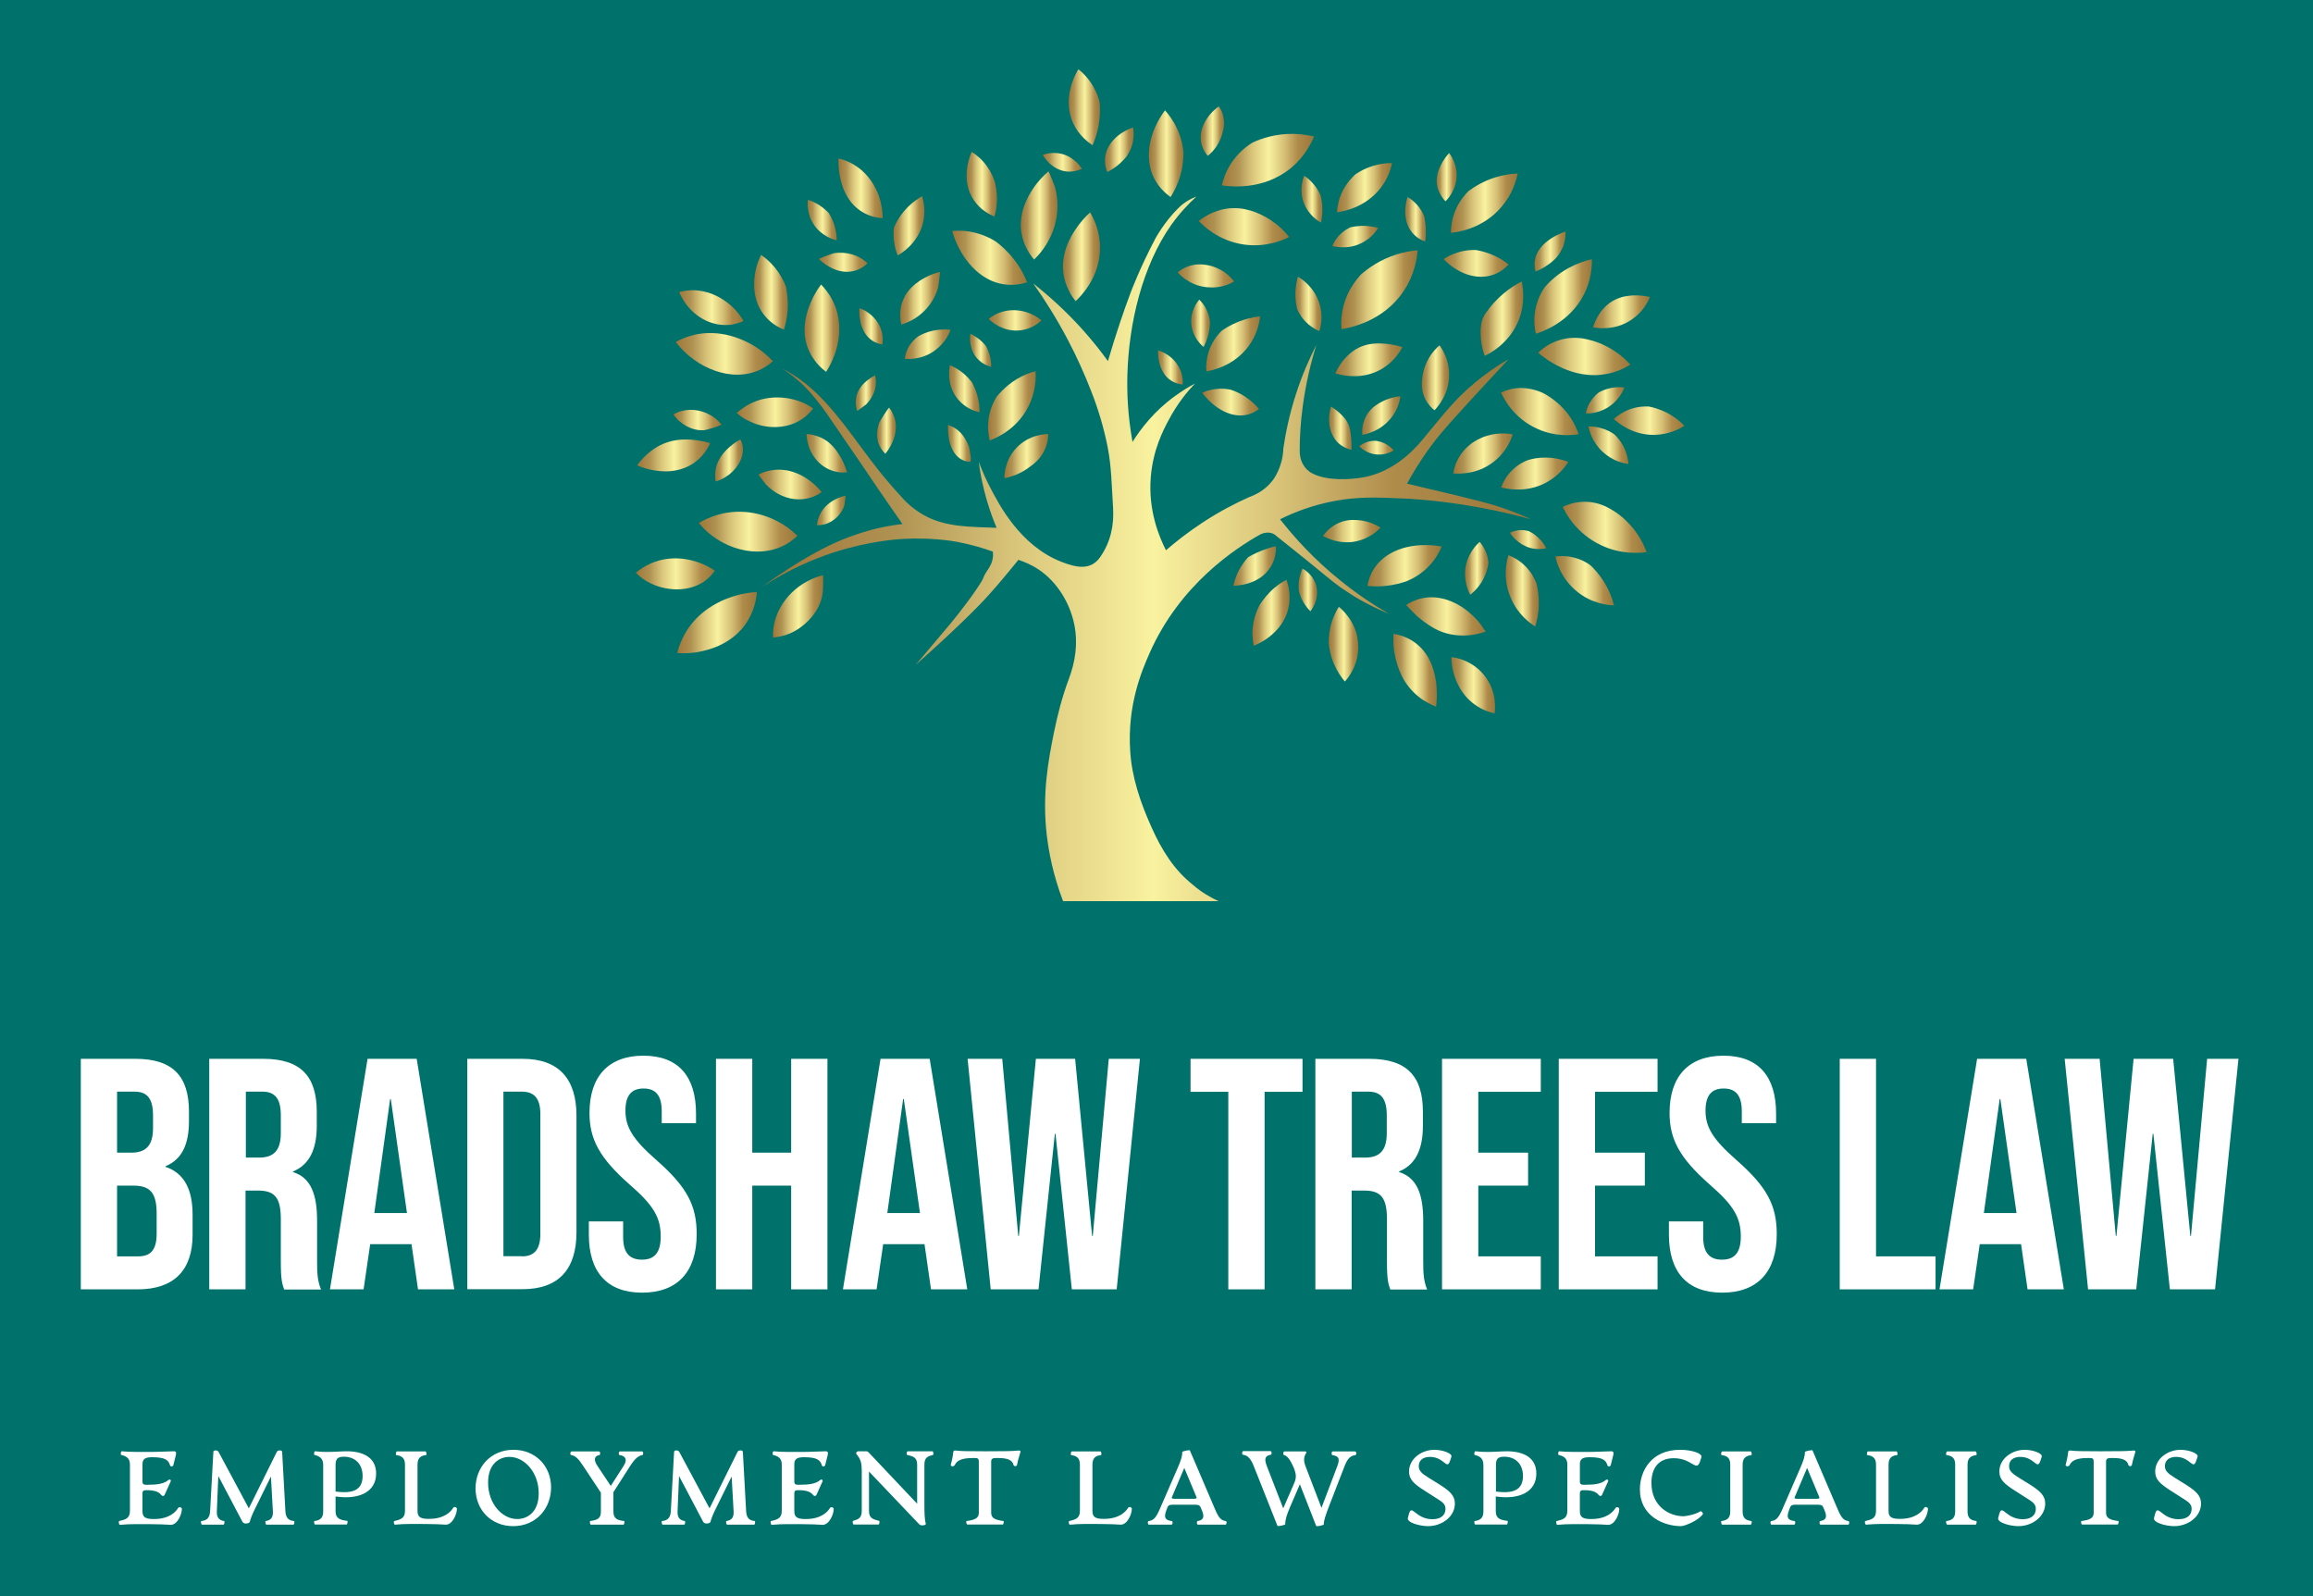 <?xml version="1.0" encoding="utf-8"?>
<!-- Generator: Adobe Illustrator 27.0.0, SVG Export Plug-In . SVG Version: 6.00 Build 0)  -->
<svg version="1.1" id="Layer_1" xmlns="http://www.w3.org/2000/svg" xmlns:xlink="http://www.w3.org/1999/xlink" x="0px" y="0px"
	 viewBox="0 0 1402.7 968" style="enable-background:new 0 0 1402.7 968;" xml:space="preserve">
<style type="text/css">
	.st0{fill:#00726C;}
	.st1{fill:url(#SVGID_1_);}
	.st2{fill:url(#SVGID_00000093898750258525309190000015807116873963379374_);}
	.st3{fill:url(#SVGID_00000062156455090881616890000015428242320486587287_);}
	.st4{fill:url(#SVGID_00000021109980744278750570000001527948989084314026_);}
	.st5{fill:url(#SVGID_00000166634239627070765160000006811041019888960386_);}
	.st6{fill:url(#SVGID_00000140726017004468513210000013131320468169230977_);}
	.st7{fill:url(#SVGID_00000124840474927012433340000016895778675861790599_);}
	.st8{fill:url(#SVGID_00000100382886823407378000000012642403140976462230_);}
	.st9{fill:url(#SVGID_00000070829359652398171530000008370022910014069385_);}
	.st10{fill:url(#SVGID_00000027566534843874079140000004183440573621855119_);}
	.st11{fill:url(#SVGID_00000028302413778516885180000016313940730047879553_);}
	.st12{fill:url(#SVGID_00000011733159230214217340000006758515847811591320_);}
	.st13{fill:url(#SVGID_00000101080521308865527940000015135879433850565516_);}
	.st14{fill:url(#SVGID_00000086668773183422486930000004133519505026190214_);}
	.st15{fill:url(#SVGID_00000048474502676684913480000001545612061183711147_);}
	.st16{fill:url(#SVGID_00000005972305208211473280000000371173141503528092_);}
	.st17{fill:url(#SVGID_00000062898174098147852860000004207840167646832785_);}
	.st18{fill:url(#SVGID_00000062877925052691171310000000738871681572919996_);}
	.st19{fill:url(#SVGID_00000070111866780107392960000007155229311331759495_);}
	.st20{fill:url(#SVGID_00000181777318398630381960000002281708868598570884_);}
	.st21{fill:url(#SVGID_00000173123932845761453750000007311455036395441287_);}
	.st22{fill:url(#SVGID_00000022522910716626476820000017073443990621814932_);}
	.st23{fill:url(#SVGID_00000096744115898090901120000002341535666212533694_);}
	.st24{fill:url(#SVGID_00000030479471780938933250000011242571324098573467_);}
	.st25{fill:url(#SVGID_00000106141174261579823100000014655095270000818318_);}
	.st26{fill:url(#SVGID_00000018213143087035462230000001853119460749045665_);}
	.st27{fill:url(#SVGID_00000045617516808044010810000003482998229970183337_);}
	.st28{fill:url(#SVGID_00000030471406711251426690000007709133318651525051_);}
	.st29{fill:url(#SVGID_00000077323092991093698180000002716842820518982325_);}
	.st30{fill:url(#SVGID_00000176042105505915298910000018419302214454092473_);}
	.st31{fill:url(#SVGID_00000170964453857176946520000016657582137773152653_);}
	.st32{fill:url(#SVGID_00000136370425654003015910000010892094658290345879_);}
	.st33{fill:url(#SVGID_00000003807105755492955430000007110053133658728338_);}
	.st34{fill:url(#SVGID_00000158011293070964230880000016600787910790883757_);}
	.st35{fill:url(#SVGID_00000178927334078978383910000002329203528466190725_);}
	.st36{fill:url(#SVGID_00000132811115954525361730000011768015911147396510_);}
	.st37{fill:url(#SVGID_00000012459639088416513330000004543085488164346300_);}
	.st38{fill:url(#SVGID_00000005946795642865347620000002203749384078153353_);}
	.st39{fill:url(#SVGID_00000159466073722001317150000003428764609222427574_);}
	.st40{fill:url(#SVGID_00000178168598224870979730000011721671285993978532_);}
	.st41{fill:url(#SVGID_00000182491455557460546430000000738562007531839894_);}
	.st42{fill:url(#SVGID_00000121988231789469061530000002489408520862455222_);}
	.st43{fill:url(#SVGID_00000016039836767543656310000009292642665022492850_);}
	.st44{fill:url(#SVGID_00000158713133520535304550000007375820652743895478_);}
	.st45{fill:url(#SVGID_00000096761939848702725760000010622888738473221250_);}
	.st46{fill:url(#SVGID_00000129204466828939765450000005192472493992626315_);}
	.st47{fill:url(#SVGID_00000072995428280754812270000015572128491882275243_);}
	.st48{fill:url(#SVGID_00000108309177573745828490000017703745749170730429_);}
	.st49{fill:url(#SVGID_00000071522936849168090000000017394457211166587814_);}
	.st50{fill:url(#SVGID_00000074423132153299611530000014096720790511133857_);}
	.st51{fill:url(#SVGID_00000160192583522409365920000018425314928669551510_);}
	.st52{fill:url(#SVGID_00000045609470171179497660000007630108309388147875_);}
	.st53{fill:url(#SVGID_00000057842958236015483690000009254373214660560814_);}
	.st54{fill:url(#SVGID_00000047770922699348963010000010502388996358109592_);}
	.st55{fill:url(#SVGID_00000168818812308928453530000007263911673513356991_);}
	.st56{fill:url(#SVGID_00000044159499740421219100000009274352145422844860_);}
	.st57{fill:url(#SVGID_00000159460429975547185370000016635972349637317801_);}
	.st58{fill:url(#SVGID_00000059300663564796355790000005709294442222601890_);}
	.st59{fill:url(#SVGID_00000010290692375862601220000001462550437986361018_);}
	.st60{fill:url(#SVGID_00000005248353772164286060000013802275853842668444_);}
	.st61{fill:url(#SVGID_00000171690284131335433240000007216816101307588524_);}
	.st62{fill:url(#SVGID_00000020400094200906712190000001560768119301653910_);}
	.st63{fill:url(#SVGID_00000109017161556283218000000003140427832560513722_);}
	.st64{fill:url(#SVGID_00000093855931510517467690000003499356780931036315_);}
	.st65{fill:url(#SVGID_00000018228782668970443590000002172688700810940345_);}
	.st66{fill:url(#SVGID_00000141425021089958358930000016134339675472144038_);}
	.st67{fill:url(#SVGID_00000170238114150346456320000012744312277264113591_);}
	.st68{fill:url(#SVGID_00000059282919258272406450000000365154086990251435_);}
	.st69{fill:url(#SVGID_00000091707833603656996720000005530787471230194595_);}
	.st70{fill:url(#SVGID_00000175310734399858512170000007374117456783739577_);}
	.st71{fill:url(#SVGID_00000145764985514737084010000005586437179539840934_);}
	.st72{fill:url(#SVGID_00000139258815777715139540000001764683164072124082_);}
	.st73{fill:url(#SVGID_00000125586503215863035270000008881799109568126102_);}
	.st74{fill:url(#SVGID_00000058579606610752268950000013752996967211899780_);}
	.st75{fill:url(#SVGID_00000092421076309611297800000005622338262854674580_);}
	.st76{fill:url(#SVGID_00000112609506972586282500000009223473330365158802_);}
	.st77{fill:url(#SVGID_00000056403635048872860640000011545350779473756855_);}
	.st78{fill:url(#SVGID_00000099660610290838586280000011284528919566967712_);}
	.st79{fill:url(#SVGID_00000152964963869321742190000018014781391232178571_);}
	.st80{fill:url(#SVGID_00000057132100149813804310000012964338187775882627_);}
	.st81{fill:url(#SVGID_00000165926227776567831200000005012064366449926018_);}
	.st82{fill:url(#SVGID_00000006705116941230385930000015040037829069307581_);}
	.st83{fill:url(#SVGID_00000116928153420521148240000013065825735176328120_);}
	.st84{fill:url(#SVGID_00000100351065110556749130000012907718385679057333_);}
	.st85{fill:url(#SVGID_00000112626494600908386510000004464370127338199196_);}
	.st86{fill:url(#SVGID_00000064326440323545635440000004821500338850843819_);}
	.st87{fill:#FFFFFF;}
</style>
<rect class="st0" width="1402.7" height="968"/>
<linearGradient id="SVGID_1_" gradientUnits="userSpaceOnUse" x1="462.011" y1="332.986" x2="928.156" y2="332.986">
	<stop  offset="0" style="stop-color:#A07538"/>
	<stop  offset="0.174" style="stop-color:#AF9252"/>
	<stop  offset="0.332" style="stop-color:#DAC67B"/>
	<stop  offset="0.509" style="stop-color:#F9F29F"/>
	<stop  offset="0.681" style="stop-color:#D6C076"/>
	<stop  offset="0.821" style="stop-color:#B08C4B"/>
	<stop  offset="1" style="stop-color:#99763A"/>
</linearGradient>
<path class="st1" d="M739,546.5c-31.4,0-62.9,0-94.3,0c-6.2-16.2-8.7-30.2-9.9-40.1c-2.9-25.3,1-45.3,4.3-61.9
	c2.2-10.9,5.1-22.1,9-32.5c4.1-10.8,5.7-21.9,3.4-33.3c-2.7-13.1-10.4-25.8-21.6-33.3c-4.6-3.1-9-4.8-12.3-5.9
	c-2.6,3.2-5.9,7.3-9.9,12c0,0-4.1,4.9-8,9.2c-6.5,7.4-22.4,23-44.4,42.5c4.7-5.6,11.6-13.7,20-23.7c1.1-1.3,9.8-11.7,16.9-22.2
	c6.1-8.9,2.7-5.6,6.8-11.7c0.9-1.4,2.6-3.8,3.1-7.4c0.2-1.5,0.1-2.8,0-3.7c-5.5-2-12.8-4.2-21.6-5.9c-3.4-0.6-15.8-2.7-32.7-1.8
	c-3.7,0.2-20.9,1.3-42.5,8.3c-11.3,3.7-26.7,10-43.4,21c3.4-2.5,27.5-20.2,49.3-29c11.1-4.5,21.3-6.8,21.3-6.8
	c5.9-1.3,10.9-2.1,14.8-2.5c-1.4-2-4-5.7-7.1-10.2c-11.3-16.3-16-23.7-27.4-40.1c-7.8-11.2-15.3-23.6-25-33.3
	c-5.1-5-10-8.5-13.6-10.8c4.1,2.1,8.9,5,13.9,8.9c17.7,14.1,30.1,34.5,44.1,52.1c3.1,4,7.8,9.6,13.9,16.3c2.8,3.3,7.4,7.9,14.2,11.7
	c13.4,7.6,29.2,7,44.1,7.7c-3.9-9.2-7.3-19.9-9.6-32c-0.5-2.7-0.9-5.4-1.2-8c2.4,6.5,4.8,11.5,6.5,14.8c5.7,11,18.5,36.1,43.8,45.9
	c8.6,3.3,17.5,5.5,23.4-3.1c6.3-9.2,8.4-19.2,7.7-30.2c-0.8-12.1-0.9-24.5-3.3-36.5c-2.3-11.7-5.8-23.3-10.2-34.4
	c-3.7-9.4-8.2-19.7-13.9-30.5c-6.9-13.1-14.1-24.5-21-34.2c9.4,7.4,19.8,16.7,30.2,28.3c5.7,6.4,10.8,12.8,15.1,18.8
	c5-17.1,9.9-31.3,13.9-41.9c0,0,5.5-14.7,14.8-32.3c0,0,5.3-10,13.9-18.5c0.8-0.8,2.4-2.4,4.9-4c2.4-1.6,4.6-2.5,6.2-3.1
	c-4.2,3.8-9.7,9.4-15.1,16.9c-17.9,25.3-25.9,60.2-26.8,90.9c-0.3,10.3,0.1,24.4,3.1,41c5.1-8.1,13.1-18.6,25.6-27.7
	c4.3-3.1,8.4-5.7,12.3-7.7c-4.6,4.8-10.7,12.1-16,22.2c-3.3,6.1-9.5,18.1-10.8,34.5c-1.7,20.4,5.2,36.5,9.2,44.4
	c6.1-5.3,13.4-11,21.9-16.6c10.3-6.8,20.1-11.9,28.7-15.7c3.3-1.2,9.6-4,14.2-10.2c2.7-3.7,4-7.4,4.6-9.2c1.4-4.1,1.7-7.6,1.8-10.2
	c1.4-9.5,3.7-20.7,7.7-33c3.7-11.5,8.1-21.4,12.3-29.6c-3.3,10.6-6.4,23.2-8.3,37.6c-1.3,9.6-1.8,18.5-1.8,26.5
	c-0.1,5.6,2.4,11,7.5,13.7c8.6,4.6,22.7,4.1,32,2.3c13.9-2.8,25.5-11.4,34.5-22.1c9.1-10.8,17.2-21.7,27.7-31.2
	c5.6-5,13.8-11.7,25-18.2c-9.3,9.9-22.2,23.8-35.4,38.5c-2.8,3.2-6.9,7.7-11.7,14.2c-6.7,9-11.4,17.1-14.5,22.8
	c3.2,0.8,7.2,1.7,10.5,2.5c32.3,7.6,40.2,9.6,50.2,13.2c3.3,1.2,8.4,3.1,14.5,5.9c-15.7-4.3-29.8-7.1-41.6-8.9
	c-18.8-2.9-32.7-3.6-35.7-3.7c-16.1-0.7-27.4-1.2-41.9,1.5c-13.7,2.6-24.8,7-33,11.1c8.8,11.2,20.6,24.3,36.4,37
	c10.4,8.4,20.5,15.1,29.6,20.3c-13.2-5.4-22.8-11.4-29.3-16c-7.4-5.3-11.9-9.7-32.7-26.2c-3.1-2.5-5.7-4.5-7.4-5.9
	c-0.4-0.2-0.8-0.4-1.2-0.6c-3.1-1.2-6.2,0-7.4,0.6c-14.6,8.2-48.7,30.1-67.2,72.1c-4.7,10.7-13.5,31.3-11.7,59.2
	c1,16.2,6.3,31.5,12.9,46.2c6.1,13.6,13.5,25.8,25.3,35.1C728.8,541.3,734.3,544.3,739,546.5z"/>
<linearGradient id="SVGID_00000049912815673534398090000013675114288205592469_" gradientUnits="userSpaceOnUse" x1="410.713" y1="377.592" x2="458.93" y2="377.592">
	<stop  offset="0" style="stop-color:#A07538"/>
	<stop  offset="0.174" style="stop-color:#AF9252"/>
	<stop  offset="0.332" style="stop-color:#DAC67B"/>
	<stop  offset="0.509" style="stop-color:#F9F29F"/>
	<stop  offset="0.681" style="stop-color:#D6C076"/>
	<stop  offset="0.821" style="stop-color:#B08C4B"/>
	<stop  offset="1" style="stop-color:#99763A"/>
</linearGradient>
<path style="fill:url(#SVGID_00000049912815673534398090000013675114288205592469_);" d="M410.7,396c0.9-3.6,2.8-9.2,6.8-15.1
	c7.4-10.8,19.3-17.6,31.9-20.5c3.5-0.8,6.7-1.2,9.6-1.4c-0.2,2.8-0.8,6.8-2.5,11.2c-5.1,13.5-16.6,21.5-30.3,24.6
	C422.6,395.7,417.3,396.5,410.7,396z"/>
<linearGradient id="SVGID_00000127729813342771224450000000946730244737337764_" gradientUnits="userSpaceOnUse" x1="468.74" y1="367.728" x2="499.163" y2="367.728">
	<stop  offset="0" style="stop-color:#A07538"/>
	<stop  offset="0.174" style="stop-color:#AF9252"/>
	<stop  offset="0.332" style="stop-color:#DAC67B"/>
	<stop  offset="0.509" style="stop-color:#F9F29F"/>
	<stop  offset="0.681" style="stop-color:#D6C076"/>
	<stop  offset="0.821" style="stop-color:#B08C4B"/>
	<stop  offset="1" style="stop-color:#99763A"/>
</linearGradient>
<path style="fill:url(#SVGID_00000127729813342771224450000000946730244737337764_);" d="M468.8,386.6c-0.6-15.3,9.3-28.9,23-35.2
	c2.1-1,4.3-1.7,4.3-1.7c1.2-0.4,2.2-0.7,3.1-0.9c0,4.2,0.2,8.5-0.6,12.7c-2,9.6-9.9,18.1-18.6,22.2
	C477.4,384.9,473.7,386.2,468.8,386.6z"/>
<linearGradient id="SVGID_00000034794973319752590810000002739838082135732119_" gradientUnits="userSpaceOnUse" x1="385.604" y1="348.093" x2="433.512" y2="348.093">
	<stop  offset="0" style="stop-color:#A07538"/>
	<stop  offset="0.174" style="stop-color:#AF9252"/>
	<stop  offset="0.332" style="stop-color:#DAC67B"/>
	<stop  offset="0.509" style="stop-color:#F9F29F"/>
	<stop  offset="0.681" style="stop-color:#D6C076"/>
	<stop  offset="0.821" style="stop-color:#B08C4B"/>
	<stop  offset="1" style="stop-color:#99763A"/>
</linearGradient>
<path style="fill:url(#SVGID_00000034794973319752590810000002739838082135732119_);" d="M385.6,347.3c2.2-1.8,5.4-4.1,9.7-5.9
	c10.6-4.4,22.5-3.4,32.7,1.5c2.1,1,3.9,2.1,5.5,3.2c-1.4,2-3.6,4.6-6.9,6.8c-10.5,7-26.3,5.4-36.4-1.7
	C388.4,350,386.9,348.6,385.6,347.3z"/>
<linearGradient id="SVGID_00000163069651020604535910000005526028524969226426_" gradientUnits="userSpaceOnUse" x1="423.807" y1="322.38" x2="483.577" y2="322.38">
	<stop  offset="0" style="stop-color:#A07538"/>
	<stop  offset="0.174" style="stop-color:#AF9252"/>
	<stop  offset="0.332" style="stop-color:#DAC67B"/>
	<stop  offset="0.509" style="stop-color:#F9F29F"/>
	<stop  offset="0.681" style="stop-color:#D6C076"/>
	<stop  offset="0.821" style="stop-color:#B08C4B"/>
	<stop  offset="1" style="stop-color:#99763A"/>
</linearGradient>
<path style="fill:url(#SVGID_00000163069651020604535910000005526028524969226426_);" d="M423.8,317.1c2.9-1.7,6.7-3.5,11.4-4.9
	c14.6-4.3,30.4-1,42.7,7.9c2.2,1.6,4,3.2,5.7,4.8c-1,1-2.1,2-3.4,2.9c-16.5,12.3-40.1,6.4-53.6-7.5
	C426.4,320,423.8,317.1,423.8,317.1z"/>
<linearGradient id="SVGID_00000083797126338991614080000001563756042356745149_" gradientUnits="userSpaceOnUse" x1="433.656" y1="279.301" x2="450.473" y2="279.301">
	<stop  offset="0" style="stop-color:#A07538"/>
	<stop  offset="0.174" style="stop-color:#AF9252"/>
	<stop  offset="0.332" style="stop-color:#DAC67B"/>
	<stop  offset="0.509" style="stop-color:#F9F29F"/>
	<stop  offset="0.681" style="stop-color:#D6C076"/>
	<stop  offset="0.821" style="stop-color:#B08C4B"/>
	<stop  offset="1" style="stop-color:#99763A"/>
</linearGradient>
<path style="fill:url(#SVGID_00000083797126338991614080000001563756042356745149_);" d="M434,292c-0.3-1.7-0.5-4.3,0-7.4
	c0.9-5.3,4.4-10.1,8.5-13.6c2.3-2,4.6-3.5,6.5-4.5c4.2,8-0.8,16.9-7.4,21.7C438.6,290.4,435.8,291.5,434,292z"/>
<linearGradient id="SVGID_00000011728047810825400310000004821105529774642076_" gradientUnits="userSpaceOnUse" x1="459.999" y1="293.786" x2="498.366" y2="293.786">
	<stop  offset="0" style="stop-color:#A07538"/>
	<stop  offset="0.174" style="stop-color:#AF9252"/>
	<stop  offset="0.332" style="stop-color:#DAC67B"/>
	<stop  offset="0.509" style="stop-color:#F9F29F"/>
	<stop  offset="0.681" style="stop-color:#D6C076"/>
	<stop  offset="0.821" style="stop-color:#B08C4B"/>
	<stop  offset="1" style="stop-color:#99763A"/>
</linearGradient>
<path style="fill:url(#SVGID_00000011728047810825400310000004821105529774642076_);" d="M460,287.7c1.6-0.7,3.4-1.5,5.5-2
	c10.5-2.7,20.6,1.1,28.5,8.2c1.7,1.5,3.1,3,4.3,4.5c-1.6,1.1-3.8,2.5-6.8,3.4c-6.4,2-13.5,1-19.4-2.2c-2.8-1.5-5.4-3.5-7.6-5.8
	C464.2,293.4,459.8,287.8,460,287.7z"/>
<linearGradient id="SVGID_00000018946403055116479330000002542586037818245789_" gradientUnits="userSpaceOnUse" x1="495.439" y1="309.576" x2="512.727" y2="309.576">
	<stop  offset="0" style="stop-color:#A07538"/>
	<stop  offset="0.174" style="stop-color:#AF9252"/>
	<stop  offset="0.332" style="stop-color:#DAC67B"/>
	<stop  offset="0.509" style="stop-color:#F9F29F"/>
	<stop  offset="0.681" style="stop-color:#D6C076"/>
	<stop  offset="0.821" style="stop-color:#B08C4B"/>
	<stop  offset="1" style="stop-color:#99763A"/>
</linearGradient>
<path style="fill:url(#SVGID_00000018946403055116479330000002542586037818245789_);" d="M495.4,318.5c0.2-1.8,0.8-4.7,2.6-7.9
	c2.8-4.7,7.4-7.7,12.5-9.4c0.7-0.2,1.5-0.4,2.2-0.6c0.2,0-0.5,5.4-0.6,5.7c-0.6,2-1.6,3.8-2.9,5.5
	C505.9,316,500.8,318.7,495.4,318.5z"/>
<linearGradient id="SVGID_00000085228807236963538110000014703437474005035158_" gradientUnits="userSpaceOnUse" x1="489.123" y1="274.825" x2="513.77" y2="274.825">
	<stop  offset="0" style="stop-color:#A07538"/>
	<stop  offset="0.174" style="stop-color:#AF9252"/>
	<stop  offset="0.332" style="stop-color:#DAC67B"/>
	<stop  offset="0.509" style="stop-color:#F9F29F"/>
	<stop  offset="0.681" style="stop-color:#D6C076"/>
	<stop  offset="0.821" style="stop-color:#B08C4B"/>
	<stop  offset="1" style="stop-color:#99763A"/>
</linearGradient>
<path style="fill:url(#SVGID_00000085228807236963538110000014703437474005035158_);" d="M489.1,263.2c0.1,2,0.5,4.8,1.5,7.9
	c2.9,8.1,9.6,14.2,18.3,15.3c1.8,0.2,3.4,0.2,4.8,0c-0.7-2.3-1.7-5-3.2-7.9c-3-5.5-6.8-10.5-12.6-13.1
	C494.4,263.8,491.2,263.3,489.1,263.2z"/>
<linearGradient id="SVGID_00000010285909872906263300000002339783957359154844_" gradientUnits="userSpaceOnUse" x1="386.374" y1="276.161" x2="430.739" y2="276.161">
	<stop  offset="0" style="stop-color:#A07538"/>
	<stop  offset="0.174" style="stop-color:#AF9252"/>
	<stop  offset="0.332" style="stop-color:#DAC67B"/>
	<stop  offset="0.509" style="stop-color:#F9F29F"/>
	<stop  offset="0.681" style="stop-color:#D6C076"/>
	<stop  offset="0.821" style="stop-color:#B08C4B"/>
	<stop  offset="1" style="stop-color:#99763A"/>
</linearGradient>
<path style="fill:url(#SVGID_00000010285909872906263300000002339783957359154844_);" d="M386.4,282.2c1.9-2.7,5.3-6.7,10.5-10.2
	c9.2-6.1,19.7-6.5,30.3-4.2c1.2,0.3,2.4,0.6,3.5,0.9c-1,2.3-3.2,6.4-7.5,10.2c-7.5,6.5-17.3,8-26.8,6.3
	C392.3,284.5,388.9,283.3,386.4,282.2z"/>
<linearGradient id="SVGID_00000116950370391762494800000014713974553552734893_" gradientUnits="userSpaceOnUse" x1="408.402" y1="254.768" x2="437.385" y2="254.768">
	<stop  offset="0" style="stop-color:#A07538"/>
	<stop  offset="0.174" style="stop-color:#AF9252"/>
	<stop  offset="0.332" style="stop-color:#DAC67B"/>
	<stop  offset="0.509" style="stop-color:#F9F29F"/>
	<stop  offset="0.681" style="stop-color:#D6C076"/>
	<stop  offset="0.821" style="stop-color:#B08C4B"/>
	<stop  offset="1" style="stop-color:#99763A"/>
</linearGradient>
<path style="fill:url(#SVGID_00000116950370391762494800000014713974553552734893_);" d="M408.4,251.3c1.2-0.7,2.8-1.5,4.8-2
	c6.9-1.9,14.4-0.2,20,4c1.8,1.3,3.1,2.8,4.2,4c0.6,0.7-9.5,3.6-10.4,3.6c-5,0.3-9.7-1.4-13.6-4.4C411,254.8,409.4,252.8,408.4,251.3
	z"/>
<linearGradient id="SVGID_00000094618892197587723930000009279466108326393517_" gradientUnits="userSpaceOnUse" x1="446.76" y1="250.098" x2="492.974" y2="250.098">
	<stop  offset="0" style="stop-color:#A07538"/>
	<stop  offset="0.174" style="stop-color:#AF9252"/>
	<stop  offset="0.332" style="stop-color:#DAC67B"/>
	<stop  offset="0.509" style="stop-color:#F9F29F"/>
	<stop  offset="0.681" style="stop-color:#D6C076"/>
	<stop  offset="0.821" style="stop-color:#B08C4B"/>
	<stop  offset="1" style="stop-color:#99763A"/>
</linearGradient>
<path style="fill:url(#SVGID_00000094618892197587723930000009279466108326393517_);" d="M446.8,250.4c2.3-2,6.1-5,11.6-7.1
	c10-3.8,22.6-2.8,31.9,2.6c1.2,0.7,2.2,1.4,2.8,1.8c-1.5,2-4,4.9-7.9,7.2c-8.9,5.4-20.8,5.2-30,0.9
	C451.4,254.2,448.6,252.1,446.8,250.4z"/>
<linearGradient id="SVGID_00000172436668704707917800000011899948630915444102_" gradientUnits="userSpaceOnUse" x1="409.789" y1="214.585" x2="468.635" y2="214.585">
	<stop  offset="0" style="stop-color:#A07538"/>
	<stop  offset="0.174" style="stop-color:#AF9252"/>
	<stop  offset="0.332" style="stop-color:#DAC67B"/>
	<stop  offset="0.509" style="stop-color:#F9F29F"/>
	<stop  offset="0.681" style="stop-color:#D6C076"/>
	<stop  offset="0.821" style="stop-color:#B08C4B"/>
	<stop  offset="1" style="stop-color:#99763A"/>
</linearGradient>
<path style="fill:url(#SVGID_00000172436668704707917800000011899948630915444102_);" d="M409.8,207.4c2.6-1.5,6.4-3.2,11.1-4.3
	c14.5-3.5,30.4,1.4,41.9,10.5c2.2,1.8,4.2,3.6,5.9,5.4c-1.7,1.6-4,3.3-6.9,4.8c-17.8,9-40.1-1-51.4-15.7
	C410.2,208,409.8,207.4,409.8,207.4z"/>
<linearGradient id="SVGID_00000044881476543056021480000015370855844570254487_" gradientUnits="userSpaceOnUse" x1="411.946" y1="186.585" x2="450.778" y2="186.585">
	<stop  offset="0" style="stop-color:#A07538"/>
	<stop  offset="0.174" style="stop-color:#AF9252"/>
	<stop  offset="0.332" style="stop-color:#DAC67B"/>
	<stop  offset="0.509" style="stop-color:#F9F29F"/>
	<stop  offset="0.681" style="stop-color:#D6C076"/>
	<stop  offset="0.821" style="stop-color:#B08C4B"/>
	<stop  offset="1" style="stop-color:#99763A"/>
</linearGradient>
<path style="fill:url(#SVGID_00000044881476543056021480000015370855844570254487_);" d="M411.9,177.1c2.1-0.5,4.9-1.1,8.2-1.1
	c8.6,0,16.9,3.7,23.3,9.4c3.6,3.2,5.9,6.6,7.4,9.1c0.4,0.6-6.7,2.4-7.3,2.4c-2.7,0.3-5.5,0.3-8.2-0.2
	C424.8,194.9,415.9,186.9,411.9,177.1z"/>
<linearGradient id="SVGID_00000150794944481959924890000003986134814807683254_" gradientUnits="userSpaceOnUse" x1="457.389" y1="177.245" x2="477.803" y2="177.245">
	<stop  offset="0" style="stop-color:#A07538"/>
	<stop  offset="0.174" style="stop-color:#AF9252"/>
	<stop  offset="0.332" style="stop-color:#DAC67B"/>
	<stop  offset="0.509" style="stop-color:#F9F29F"/>
	<stop  offset="0.681" style="stop-color:#D6C076"/>
	<stop  offset="0.821" style="stop-color:#B08C4B"/>
	<stop  offset="1" style="stop-color:#99763A"/>
</linearGradient>
<path style="fill:url(#SVGID_00000150794944481959924890000003986134814807683254_);" d="M461.5,154.6c2.4,1.6,5.4,4,8.3,7.5
	c3.6,4.4,5.7,8.7,6.8,11.7c0.7,3.4,1.4,8,1.1,13.6c-0.3,5.1-1.3,9.3-2.3,12.5c-2.5-1-6.1-2.8-9.6-6.2c-8.6-8.3-10-20.5-7.1-31.6
	C459.5,159.2,460.5,156.7,461.5,154.6z"/>
<linearGradient id="SVGID_00000094617380078760198160000017738179975795409045_" gradientUnits="userSpaceOnUse" x1="487.913" y1="198.966" x2="508.966" y2="198.966">
	<stop  offset="0" style="stop-color:#A07538"/>
	<stop  offset="0.174" style="stop-color:#AF9252"/>
	<stop  offset="0.332" style="stop-color:#DAC67B"/>
	<stop  offset="0.509" style="stop-color:#F9F29F"/>
	<stop  offset="0.681" style="stop-color:#D6C076"/>
	<stop  offset="0.821" style="stop-color:#B08C4B"/>
	<stop  offset="1" style="stop-color:#99763A"/>
</linearGradient>
<path style="fill:url(#SVGID_00000094617380078760198160000017738179975795409045_);" d="M497.9,172.5c2.2,2.2,5.1,5.7,7.4,10.5
	c4.9,10.3,4.6,21.7,0.8,32.2c-1.5,4.2-3.4,7.7-5.1,10.3c-2.4-1.8-6.4-5.2-9.4-10.8c-6.2-11.4-3.8-23.9,1.8-35
	C494.9,176.9,496.4,174.5,497.9,172.5z"/>
<linearGradient id="SVGID_00000171688812267314923770000004266171597117473200_" gradientUnits="userSpaceOnUse" x1="518.981" y1="238.404" x2="531.213" y2="238.404">
	<stop  offset="0" style="stop-color:#A07538"/>
	<stop  offset="0.174" style="stop-color:#AF9252"/>
	<stop  offset="0.332" style="stop-color:#DAC67B"/>
	<stop  offset="0.509" style="stop-color:#F9F29F"/>
	<stop  offset="0.681" style="stop-color:#D6C076"/>
	<stop  offset="0.821" style="stop-color:#B08C4B"/>
	<stop  offset="1" style="stop-color:#99763A"/>
</linearGradient>
<path style="fill:url(#SVGID_00000171688812267314923770000004266171597117473200_);" d="M530.7,227.6c-1.4,0.7-2.9,1.7-4.5,2.9
	c-6.1,4.6-8.7,11.2-6.4,18.7c0,0.1,5.3-3.7,5.6-4.1c2.5-2.5,4.7-6.3,5.4-9.8C531.5,232,531.1,229.2,530.7,227.6z"/>
<linearGradient id="SVGID_00000013157013678795587210000010428711122463934368_" gradientUnits="userSpaceOnUse" x1="531.945" y1="261.262" x2="543.326" y2="261.262">
	<stop  offset="0" style="stop-color:#A07538"/>
	<stop  offset="0.174" style="stop-color:#AF9252"/>
	<stop  offset="0.332" style="stop-color:#DAC67B"/>
	<stop  offset="0.509" style="stop-color:#F9F29F"/>
	<stop  offset="0.681" style="stop-color:#D6C076"/>
	<stop  offset="0.821" style="stop-color:#B08C4B"/>
	<stop  offset="1" style="stop-color:#99763A"/>
</linearGradient>
<path style="fill:url(#SVGID_00000013157013678795587210000010428711122463934368_);" d="M539.3,247.3c0.9,1.2,2.2,3.2,3.1,5.9
	c2.5,7.7-0.6,16-5.5,22c-1-0.9-2.3-2.5-3.4-4.6c-2.2-4.5-1.9-9.8-0.2-14.4C533.5,255.6,538.9,246.7,539.3,247.3z"/>
<linearGradient id="SVGID_00000084508658062414820900000010097213934186790789_" gradientUnits="userSpaceOnUse" x1="574.914" y1="268.826" x2="588.75" y2="268.826">
	<stop  offset="0" style="stop-color:#A07538"/>
	<stop  offset="0.174" style="stop-color:#AF9252"/>
	<stop  offset="0.332" style="stop-color:#DAC67B"/>
	<stop  offset="0.509" style="stop-color:#F9F29F"/>
	<stop  offset="0.681" style="stop-color:#D6C076"/>
	<stop  offset="0.821" style="stop-color:#B08C4B"/>
	<stop  offset="1" style="stop-color:#99763A"/>
</linearGradient>
<path style="fill:url(#SVGID_00000084508658062414820900000010097213934186790789_);" d="M574.9,257.7c1.6,0.5,4.4,1.6,7.1,4.2
	c2.5,2.4,4.3,5.5,5.5,8.7c0.3,0.8,2.1,9.4,0.8,9.4c-0.6,0-1.5-0.1-2.5-0.3c-7-1.8-9.9-9.1-10.6-15.6
	C575,262.5,574.9,260.3,574.9,257.7z"/>
<linearGradient id="SVGID_00000041986619383783810600000005453410329647537596_" gradientUnits="userSpaceOnUse" x1="759.593" y1="371.652" x2="782.137" y2="371.652">
	<stop  offset="0" style="stop-color:#A07538"/>
	<stop  offset="0.174" style="stop-color:#AF9252"/>
	<stop  offset="0.332" style="stop-color:#DAC67B"/>
	<stop  offset="0.509" style="stop-color:#F9F29F"/>
	<stop  offset="0.681" style="stop-color:#D6C076"/>
	<stop  offset="0.821" style="stop-color:#B08C4B"/>
	<stop  offset="1" style="stop-color:#99763A"/>
</linearGradient>
<path style="fill:url(#SVGID_00000041986619383783810600000005453410329647537596_);" d="M760.3,391.6c-0.6-3.1-1.3-8.2-0.1-14.3
	c0.9-4.6,2.5-8.1,3.8-10.6c1.9-2.9,4.8-6.8,9.1-10.4c2.5-2.1,5-3.6,7.1-4.7c1.1,3.2,2.9,9.7,1.1,17.4
	C777.6,384.8,761.9,391,760.3,391.6z"/>
<linearGradient id="SVGID_00000147194845587484618770000000511271109852556187_" gradientUnits="userSpaceOnUse" x1="748.024" y1="343.154" x2="773.911" y2="343.154">
	<stop  offset="0" style="stop-color:#A07538"/>
	<stop  offset="0.174" style="stop-color:#AF9252"/>
	<stop  offset="0.332" style="stop-color:#DAC67B"/>
	<stop  offset="0.509" style="stop-color:#F9F29F"/>
	<stop  offset="0.681" style="stop-color:#D6C076"/>
	<stop  offset="0.821" style="stop-color:#B08C4B"/>
	<stop  offset="1" style="stop-color:#99763A"/>
</linearGradient>
<path style="fill:url(#SVGID_00000147194845587484618770000000511271109852556187_);" d="M748,355.2c0.5-2.4,1.4-5.5,3.1-8.9
	c1.9-3.7,4.1-6.5,5.8-8.4c3.3-1.9,7.2-3.8,11.9-5.3c1.7-0.6,3.4-1,5-1.4c0.1,2.7-0.2,7.6-3.2,12.5C763.8,355.1,749,355.2,748,355.2z
	"/>
<linearGradient id="SVGID_00000173126155220745100030000011569294962735871151_" gradientUnits="userSpaceOnUse" x1="787.602" y1="357.788" x2="798.769" y2="357.788">
	<stop  offset="0" style="stop-color:#A07538"/>
	<stop  offset="0.174" style="stop-color:#AF9252"/>
	<stop  offset="0.332" style="stop-color:#DAC67B"/>
	<stop  offset="0.509" style="stop-color:#F9F29F"/>
	<stop  offset="0.681" style="stop-color:#D6C076"/>
	<stop  offset="0.821" style="stop-color:#B08C4B"/>
	<stop  offset="1" style="stop-color:#99763A"/>
</linearGradient>
<path style="fill:url(#SVGID_00000173126155220745100030000011569294962735871151_);" d="M789.9,344.8c-0.7,1.4-1.3,3.3-1.8,5.4
	c-0.8,3.6-0.6,6.7-0.3,8.8c0.5,1.6,1.2,3.6,2.4,5.8c1.5,2.6,3.1,4.6,4.5,5.9c0.5-0.6,5.8-7.4,3.4-15.8
	C796.3,348.5,791,345.4,789.9,344.8z"/>
<linearGradient id="SVGID_00000117669233238885740370000009742658115207403690_" gradientUnits="userSpaceOnUse" x1="805.839" y1="390.702" x2="823.811" y2="390.702">
	<stop  offset="0" style="stop-color:#A07538"/>
	<stop  offset="0.174" style="stop-color:#AF9252"/>
	<stop  offset="0.332" style="stop-color:#DAC67B"/>
	<stop  offset="0.509" style="stop-color:#F9F29F"/>
	<stop  offset="0.681" style="stop-color:#D6C076"/>
	<stop  offset="0.821" style="stop-color:#B08C4B"/>
	<stop  offset="1" style="stop-color:#99763A"/>
</linearGradient>
<path style="fill:url(#SVGID_00000117669233238885740370000009742658115207403690_);" d="M811.9,368c-1.4,2.2-2.9,5.1-4.1,8.7
	c-1.7,5.3-2,10-2,13.2c0.3,3.1,1,7.7,3.2,12.8c2.1,4.8,4.6,8.3,6.6,10.6c1.3-1.4,9.1-10.2,8-23.4C822.6,376.7,813.4,369.2,811.9,368
	z"/>
<linearGradient id="SVGID_00000070086617312344754920000014142268691989828224_" gradientUnits="userSpaceOnUse" x1="844.972" y1="406.467" x2="871.327" y2="406.467">
	<stop  offset="0" style="stop-color:#A07538"/>
	<stop  offset="0.174" style="stop-color:#AF9252"/>
	<stop  offset="0.332" style="stop-color:#DAC67B"/>
	<stop  offset="0.509" style="stop-color:#F9F29F"/>
	<stop  offset="0.681" style="stop-color:#D6C076"/>
	<stop  offset="0.821" style="stop-color:#B08C4B"/>
	<stop  offset="1" style="stop-color:#99763A"/>
</linearGradient>
<path style="fill:url(#SVGID_00000070086617312344754920000014142268691989828224_);" d="M845.1,384.4c-0.2,3.7-0.2,9,1.3,15.1
	c1.3,5.4,3.2,9.7,4.9,12.7c1.6,2.7,4.5,6.7,9.1,10.4c3.9,3.1,7.7,4.8,10.5,5.9c0.2-1.1,3.9-26.7-12.8-38.8
	C855.5,387.8,851.3,385.4,845.1,384.4z"/>
<linearGradient id="SVGID_00000168117117259773851200000004457270134614093191_" gradientUnits="userSpaceOnUse" x1="880.197" y1="415.555" x2="906.652" y2="415.555">
	<stop  offset="0" style="stop-color:#A07538"/>
	<stop  offset="0.174" style="stop-color:#AF9252"/>
	<stop  offset="0.332" style="stop-color:#DAC67B"/>
	<stop  offset="0.509" style="stop-color:#F9F29F"/>
	<stop  offset="0.681" style="stop-color:#D6C076"/>
	<stop  offset="0.821" style="stop-color:#B08C4B"/>
	<stop  offset="1" style="stop-color:#99763A"/>
</linearGradient>
<path style="fill:url(#SVGID_00000168117117259773851200000004457270134614093191_);" d="M906.4,432.6c-2.7-0.6-7.4-1.9-12.3-5.5
	c-4.4-3.2-7-6.9-8.4-9.2c-1.3-2.1-2.7-5-3.8-8.5c-1.3-4.3-1.7-8.1-1.7-10.9c2.1,0.2,12.4,1.7,19.9,11
	C908.1,419.5,906.7,430.7,906.4,432.6z"/>
<linearGradient id="SVGID_00000033345541618578438440000000158868765896118150_" gradientUnits="userSpaceOnUse" x1="852.826" y1="373.755" x2="901.044" y2="373.755">
	<stop  offset="0" style="stop-color:#A07538"/>
	<stop  offset="0.174" style="stop-color:#AF9252"/>
	<stop  offset="0.332" style="stop-color:#DAC67B"/>
	<stop  offset="0.509" style="stop-color:#F9F29F"/>
	<stop  offset="0.681" style="stop-color:#D6C076"/>
	<stop  offset="0.821" style="stop-color:#B08C4B"/>
	<stop  offset="1" style="stop-color:#99763A"/>
</linearGradient>
<path style="fill:url(#SVGID_00000033345541618578438440000000158868765896118150_);" d="M852.8,366.9c-0.1,0.1,6.1,6.3,6.6,6.8
	c2.9,2.5,6.1,4.8,9.4,6.8c9.7,5.8,21.7,6.2,32.2,2.5c-0.1,0-2.8-4-3-4.3c-1.9-2.4-3.9-4.6-6.2-6.6c-7.8-7-18.8-11.6-29.3-9.3
	C858.1,363.7,854.8,365.5,852.8,366.9z"/>
<linearGradient id="SVGID_00000024705592203878021260000001614128775321849514_" gradientUnits="userSpaceOnUse" x1="829.258" y1="343.084" x2="874.24" y2="343.084">
	<stop  offset="0" style="stop-color:#A07538"/>
	<stop  offset="0.174" style="stop-color:#AF9252"/>
	<stop  offset="0.332" style="stop-color:#DAC67B"/>
	<stop  offset="0.509" style="stop-color:#F9F29F"/>
	<stop  offset="0.681" style="stop-color:#D6C076"/>
	<stop  offset="0.821" style="stop-color:#B08C4B"/>
	<stop  offset="1" style="stop-color:#99763A"/>
</linearGradient>
<path style="fill:url(#SVGID_00000024705592203878021260000001614128775321849514_);" d="M829.3,355.3c0.9-5.3,2.9-9,4.6-11.4
	c7.7-10.9,23.4-15.4,40.4-12.5c-1.2,2.9-3.2,6.9-6.8,10.9c-5.2,5.9-11.1,8.8-14.5,10.2c-3.3,1.1-7.5,2.3-12.6,2.8
	C836.1,355.8,832.3,355.6,829.3,355.3z"/>
<linearGradient id="SVGID_00000008131751286261354690000014059630874386486414_" gradientUnits="userSpaceOnUse" x1="802.3" y1="322.089" x2="837.115" y2="322.089">
	<stop  offset="0" style="stop-color:#A07538"/>
	<stop  offset="0.174" style="stop-color:#AF9252"/>
	<stop  offset="0.332" style="stop-color:#DAC67B"/>
	<stop  offset="0.509" style="stop-color:#F9F29F"/>
	<stop  offset="0.681" style="stop-color:#D6C076"/>
	<stop  offset="0.821" style="stop-color:#B08C4B"/>
	<stop  offset="1" style="stop-color:#99763A"/>
</linearGradient>
<path style="fill:url(#SVGID_00000008131751286261354690000014059630874386486414_);" d="M802.3,325c1.4-1.9,4.4-5.6,9.6-7.9
	c2.5-1.1,4.7-1.5,6.5-1.7c2.4-0.2,6.2-0.2,10.5,0.9c3.6,1,6.4,2.5,8.3,3.7c-1.8,1.9-6.6,6.4-14.3,8.2
	C812.4,330.5,804.3,326.1,802.3,325z"/>
<linearGradient id="SVGID_00000167386959075252886240000011809104704628910210_" gradientUnits="userSpaceOnUse" x1="888.51" y1="344.694" x2="902.739" y2="344.694">
	<stop  offset="0" style="stop-color:#A07538"/>
	<stop  offset="0.174" style="stop-color:#AF9252"/>
	<stop  offset="0.332" style="stop-color:#DAC67B"/>
	<stop  offset="0.509" style="stop-color:#F9F29F"/>
	<stop  offset="0.681" style="stop-color:#D6C076"/>
	<stop  offset="0.821" style="stop-color:#B08C4B"/>
	<stop  offset="1" style="stop-color:#99763A"/>
</linearGradient>
<path style="fill:url(#SVGID_00000167386959075252886240000011809104704628910210_);" d="M891.6,360.7c1.9-1.5,4.4-3.8,6.6-7.2
	c3.1-4.8,4.1-9.5,4.5-12.2c-0.2-1.9-0.7-4.8-2.2-7.9c-1-2-2.1-3.6-3.1-4.8c-1.8,1.5-6.5,6.1-8.3,13.7
	C887,351.6,890.7,358.9,891.6,360.7z"/>
<linearGradient id="SVGID_00000056397817079606017160000015254547159948212123_" gradientUnits="userSpaceOnUse" x1="913.132" y1="358.327" x2="933.104" y2="358.327">
	<stop  offset="0" style="stop-color:#A07538"/>
	<stop  offset="0.174" style="stop-color:#AF9252"/>
	<stop  offset="0.332" style="stop-color:#DAC67B"/>
	<stop  offset="0.509" style="stop-color:#F9F29F"/>
	<stop  offset="0.681" style="stop-color:#D6C076"/>
	<stop  offset="0.821" style="stop-color:#B08C4B"/>
	<stop  offset="1" style="stop-color:#99763A"/>
</linearGradient>
<path style="fill:url(#SVGID_00000056397817079606017160000015254547159948212123_);" d="M914.8,336.7c2.4,0.9,6.6,2.9,10.5,6.9
	c3.8,3.9,5.6,8,6.5,10.3c0.8,3.2,1.5,7.6,1.4,12.9c-0.1,5.4-1.2,9.9-2.2,13.1c-2.9-1.8-10.5-7.1-14.8-17.3
	C911,350.6,913.8,339.7,914.8,336.7z"/>
<linearGradient id="SVGID_00000044892946682888847220000013296987978192569757_" gradientUnits="userSpaceOnUse" x1="943.253" y1="352.103" x2="978.838" y2="352.103">
	<stop  offset="0" style="stop-color:#A07538"/>
	<stop  offset="0.174" style="stop-color:#AF9252"/>
	<stop  offset="0.332" style="stop-color:#DAC67B"/>
	<stop  offset="0.509" style="stop-color:#F9F29F"/>
	<stop  offset="0.681" style="stop-color:#D6C076"/>
	<stop  offset="0.821" style="stop-color:#B08C4B"/>
	<stop  offset="1" style="stop-color:#99763A"/>
</linearGradient>
<path style="fill:url(#SVGID_00000044892946682888847220000013296987978192569757_);" d="M943.3,337.5c2.4-0.3,6.2-0.6,10.6,0.5
	c5,1.1,8.6,3.3,10.6,4.8c2.4,2.2,5.1,5.3,7.7,9.2c3.7,5.7,5.6,11.2,6.6,15.1c-3.2-0.1-13.3-0.8-22.6-8.5
	C946.5,350.7,943.9,340.5,943.3,337.5z"/>
<linearGradient id="SVGID_00000044893685403843395200000010776329083818967224_" gradientUnits="userSpaceOnUse" x1="915.679" y1="327.136" x2="937.707" y2="327.136">
	<stop  offset="0" style="stop-color:#A07538"/>
	<stop  offset="0.174" style="stop-color:#AF9252"/>
	<stop  offset="0.332" style="stop-color:#DAC67B"/>
	<stop  offset="0.509" style="stop-color:#F9F29F"/>
	<stop  offset="0.681" style="stop-color:#D6C076"/>
	<stop  offset="0.821" style="stop-color:#B08C4B"/>
	<stop  offset="1" style="stop-color:#99763A"/>
</linearGradient>
<path style="fill:url(#SVGID_00000044893685403843395200000010776329083818967224_);" d="M915.7,323.1c1.1-0.6,2.8-1.2,4.9-1.5
	c2.8-0.4,5.1,0.1,6.5,0.5c1.5,0.7,3.6,1.9,5.7,3.9c2.5,2.3,4.1,4.8,4.9,6.5c-2,0.4-5.7,0.9-10-0.3
	C920.5,330,916.7,324.7,915.7,323.1z"/>
<linearGradient id="SVGID_00000062159374328969337360000010716578686127885983_" gradientUnits="userSpaceOnUse" x1="947.72" y1="319.823" x2="998.556" y2="319.823">
	<stop  offset="0" style="stop-color:#A07538"/>
	<stop  offset="0.174" style="stop-color:#AF9252"/>
	<stop  offset="0.332" style="stop-color:#DAC67B"/>
	<stop  offset="0.509" style="stop-color:#F9F29F"/>
	<stop  offset="0.681" style="stop-color:#D6C076"/>
	<stop  offset="0.821" style="stop-color:#B08C4B"/>
	<stop  offset="1" style="stop-color:#99763A"/>
</linearGradient>
<path style="fill:url(#SVGID_00000062159374328969337360000010716578686127885983_);" d="M947.7,307.4c2.4-1.2,6.7-2.9,12.5-3.1
	c6.4-0.2,11.3,1.8,13.7,2.9c3.5,1.7,8,4.4,12.5,8.8c7.1,6.9,10.5,14.4,12.2,18.8c-4.4,0.6-15.6,1.6-27.7-4.2
	C956,323.6,949.5,311.2,947.7,307.4z"/>
<linearGradient id="SVGID_00000040562157472125118800000013844726212607652027_" gradientUnits="userSpaceOnUse" x1="910.441" y1="287.101" x2="951.109" y2="287.101">
	<stop  offset="0" style="stop-color:#A07538"/>
	<stop  offset="0.174" style="stop-color:#AF9252"/>
	<stop  offset="0.332" style="stop-color:#DAC67B"/>
	<stop  offset="0.509" style="stop-color:#F9F29F"/>
	<stop  offset="0.681" style="stop-color:#D6C076"/>
	<stop  offset="0.821" style="stop-color:#B08C4B"/>
	<stop  offset="1" style="stop-color:#99763A"/>
</linearGradient>
<path style="fill:url(#SVGID_00000040562157472125118800000013844726212607652027_);" d="M910.4,295.6c0.8-2.4,2.7-6.6,6.8-10.6
	c3.5-3.4,7.2-5.2,9.4-6c2.7-0.8,6.4-1.6,10.9-1.5c5.9,0,10.6,1.5,13.6,2.6c-1.9,3-6.2,8.8-13.9,12.8
	C925.2,299.1,913.5,296.4,910.4,295.6z"/>
<linearGradient id="SVGID_00000181048774080159770310000018268854503882028980_" gradientUnits="userSpaceOnUse" x1="881.326" y1="275.017" x2="917.373" y2="275.017">
	<stop  offset="0" style="stop-color:#A07538"/>
	<stop  offset="0.174" style="stop-color:#AF9252"/>
	<stop  offset="0.332" style="stop-color:#DAC67B"/>
	<stop  offset="0.509" style="stop-color:#F9F29F"/>
	<stop  offset="0.681" style="stop-color:#D6C076"/>
	<stop  offset="0.821" style="stop-color:#B08C4B"/>
	<stop  offset="1" style="stop-color:#99763A"/>
</linearGradient>
<path style="fill:url(#SVGID_00000181048774080159770310000018268854503882028980_);" d="M881.3,287.1c0.4-2.4,1.3-6.5,4.2-10.9
	c2.8-4.3,6.2-6.9,8.2-8.2c2.3-1.5,6.3-3.6,11.7-4.6c5.1-0.9,9.4-0.5,12,0c-1,3-3.9,10.9-11.9,16.9
	C895.3,288.1,884,287.3,881.3,287.1z"/>
<linearGradient id="SVGID_00000070104923488674037960000007544110006987782825_" gradientUnits="userSpaceOnUse" x1="910.287" y1="249.636" x2="957.271" y2="249.636">
	<stop  offset="0" style="stop-color:#A07538"/>
	<stop  offset="0.174" style="stop-color:#AF9252"/>
	<stop  offset="0.332" style="stop-color:#DAC67B"/>
	<stop  offset="0.509" style="stop-color:#F9F29F"/>
	<stop  offset="0.681" style="stop-color:#D6C076"/>
	<stop  offset="0.821" style="stop-color:#B08C4B"/>
	<stop  offset="1" style="stop-color:#99763A"/>
</linearGradient>
<path style="fill:url(#SVGID_00000070104923488674037960000007544110006987782825_);" d="M910.3,238.1c1.6-0.8,3.6-1.5,5.8-2.1
	c8.9-2.1,16.6,0.9,20,2.5c3.2,1.7,7.8,4.7,12.3,9.6c5.2,5.7,7.7,11.6,9,15.2c-4.1,0.7-13.9,1.7-24.8-3.1
	C917.9,253.8,911.8,241.4,910.3,238.1z"/>
<linearGradient id="SVGID_00000131344485049244443040000015318968583886928006_" gradientUnits="userSpaceOnUse" x1="963.279" y1="269.98" x2="987.618" y2="269.98">
	<stop  offset="0" style="stop-color:#A07538"/>
	<stop  offset="0.174" style="stop-color:#AF9252"/>
	<stop  offset="0.332" style="stop-color:#DAC67B"/>
	<stop  offset="0.509" style="stop-color:#F9F29F"/>
	<stop  offset="0.681" style="stop-color:#D6C076"/>
	<stop  offset="0.821" style="stop-color:#B08C4B"/>
	<stop  offset="1" style="stop-color:#99763A"/>
</linearGradient>
<path style="fill:url(#SVGID_00000131344485049244443040000015318968583886928006_);" d="M963.3,258.6c1.9,0,4.4,0.1,7.2,0.9
	c3.8,1,6.7,2.6,8.5,3.9c1.6,1.5,3.7,3.8,5.4,7.1c2.3,4.4,3,8.4,3.2,10.9c-2.5-0.3-9.4-1.6-15.7-7.4
	C965.5,268.1,963.8,261,963.3,258.6z"/>
<linearGradient id="SVGID_00000095327921027076697270000012089310719913293964_" gradientUnits="userSpaceOnUse" x1="961.739" y1="242.77" x2="985.154" y2="242.77">
	<stop  offset="0" style="stop-color:#A07538"/>
	<stop  offset="0.174" style="stop-color:#AF9252"/>
	<stop  offset="0.332" style="stop-color:#DAC67B"/>
	<stop  offset="0.509" style="stop-color:#F9F29F"/>
	<stop  offset="0.681" style="stop-color:#D6C076"/>
	<stop  offset="0.821" style="stop-color:#B08C4B"/>
	<stop  offset="1" style="stop-color:#99763A"/>
</linearGradient>
<path style="fill:url(#SVGID_00000095327921027076697270000012089310719913293964_);" d="M961.7,250.7c0.3-1.7,1-4.3,2.8-7.1
	c1.8-2.9,3.9-4.7,5.2-5.7c1.7-0.9,4.3-2.1,7.7-2.7c3.2-0.6,5.8-0.4,7.7-0.2c-0.8,2.1-3.1,7-8.3,10.9
	C970.5,250.6,963.9,250.8,961.7,250.7z"/>
<linearGradient id="SVGID_00000168094084934688023710000013612775635876999867_" gradientUnits="userSpaceOnUse" x1="978.684" y1="255.153" x2="1021.509" y2="255.153">
	<stop  offset="0" style="stop-color:#A07538"/>
	<stop  offset="0.174" style="stop-color:#AF9252"/>
	<stop  offset="0.332" style="stop-color:#DAC67B"/>
	<stop  offset="0.509" style="stop-color:#F9F29F"/>
	<stop  offset="0.681" style="stop-color:#D6C076"/>
	<stop  offset="0.821" style="stop-color:#B08C4B"/>
	<stop  offset="1" style="stop-color:#99763A"/>
</linearGradient>
<path style="fill:url(#SVGID_00000168094084934688023710000013612775635876999867_);" d="M978.7,254.1c1.8-1.6,4.9-4.1,9.4-5.8
	c4.9-1.8,9.2-1.9,11.7-1.8c2.8,0.5,6.6,1.6,10.7,3.6c5.1,2.6,8.7,5.7,11,8.1c-2.9,1.9-9.3,5.3-18,5.5
	C989.9,264.1,980.8,256,978.7,254.1z"/>
<linearGradient id="SVGID_00000006702479528753986420000017010369380970602112_" gradientUnits="userSpaceOnUse" x1="932.778" y1="216.25" x2="988.697" y2="216.25">
	<stop  offset="0" style="stop-color:#A07538"/>
	<stop  offset="0.174" style="stop-color:#AF9252"/>
	<stop  offset="0.332" style="stop-color:#DAC67B"/>
	<stop  offset="0.509" style="stop-color:#F9F29F"/>
	<stop  offset="0.681" style="stop-color:#D6C076"/>
	<stop  offset="0.821" style="stop-color:#B08C4B"/>
	<stop  offset="1" style="stop-color:#99763A"/>
</linearGradient>
<path style="fill:url(#SVGID_00000006702479528753986420000017010369380970602112_);" d="M932.8,213.9c2.1-2,6.4-5.7,13-7.7
	c5.9-1.8,11-1.4,13.8-1c3.7,0.6,8.6,1.8,14,4.5c7.3,3.6,12.2,8.2,15.1,11.4c-3.6,2.3-8.4,4.5-14.1,5.6
	C953.2,231,935.8,216.5,932.8,213.9z"/>
<linearGradient id="SVGID_00000150817157367857582400000003143883122315897217_" gradientUnits="userSpaceOnUse" x1="966.052" y1="189.097" x2="1000.558" y2="189.097">
	<stop  offset="0" style="stop-color:#A07538"/>
	<stop  offset="0.174" style="stop-color:#AF9252"/>
	<stop  offset="0.332" style="stop-color:#DAC67B"/>
	<stop  offset="0.509" style="stop-color:#F9F29F"/>
	<stop  offset="0.681" style="stop-color:#D6C076"/>
	<stop  offset="0.821" style="stop-color:#B08C4B"/>
	<stop  offset="1" style="stop-color:#99763A"/>
</linearGradient>
<path style="fill:url(#SVGID_00000150817157367857582400000003143883122315897217_);" d="M966.1,198.5c0.7-2.3,2-5.7,4.6-9.3
	c5.5-7.4,12.9-10.2,22-10.1c3.1,0.1,5.7,0.5,7.9,1c-1.1,2.7-4.2,9.1-11.2,13.8C979.2,200.8,968.4,198.9,966.1,198.5z"/>
<linearGradient id="SVGID_00000129207317996483567090000003669394856166704312_" gradientUnits="userSpaceOnUse" x1="930.513" y1="179.787" x2="965.44" y2="179.787">
	<stop  offset="0" style="stop-color:#A07538"/>
	<stop  offset="0.174" style="stop-color:#AF9252"/>
	<stop  offset="0.332" style="stop-color:#DAC67B"/>
	<stop  offset="0.509" style="stop-color:#F9F29F"/>
	<stop  offset="0.681" style="stop-color:#D6C076"/>
	<stop  offset="0.821" style="stop-color:#B08C4B"/>
	<stop  offset="1" style="stop-color:#99763A"/>
</linearGradient>
<path style="fill:url(#SVGID_00000129207317996483567090000003669394856166704312_);" d="M931.4,202.4c-0.7-3-1.4-8-0.4-14
	c1.2-6.9,4.1-11.8,5.9-14.4c2.9-3.3,7.6-7.8,14.4-11.5c5.4-2.9,10.3-4.5,14.1-5.3c0.1,4.7-0.5,12.8-4.8,21.3
	C951.9,195.7,935,201.2,931.4,202.4z"/>
<linearGradient id="SVGID_00000056406366227983298420000011773855741299438232_" gradientUnits="userSpaceOnUse" x1="897.961" y1="193.189" x2="923.869" y2="193.189">
	<stop  offset="0" style="stop-color:#A07538"/>
	<stop  offset="0.174" style="stop-color:#AF9252"/>
	<stop  offset="0.332" style="stop-color:#DAC67B"/>
	<stop  offset="0.509" style="stop-color:#F9F29F"/>
	<stop  offset="0.681" style="stop-color:#D6C076"/>
	<stop  offset="0.821" style="stop-color:#B08C4B"/>
	<stop  offset="1" style="stop-color:#99763A"/>
</linearGradient>
<path style="fill:url(#SVGID_00000056406366227983298420000011773855741299438232_);" d="M900.4,215.8c-0.9-2.5-1.9-6-2.3-10.1
	c-0.4-5.2-0.4-10.8,2.5-15.2c3.1-4.7,6.9-8.9,11.2-12.5c3.9-3.3,7.8-5.6,11-7.3c0.8,3.8,2.2,12.7-1.5,22.7
	C915.8,208.1,903.3,214.4,900.4,215.8z"/>
<linearGradient id="SVGID_00000155106251313594201300000009624498122518002877_" gradientUnits="userSpaceOnUse" x1="930.657" y1="152.52" x2="949.436" y2="152.52">
	<stop  offset="0" style="stop-color:#A07538"/>
	<stop  offset="0.174" style="stop-color:#AF9252"/>
	<stop  offset="0.332" style="stop-color:#DAC67B"/>
	<stop  offset="0.509" style="stop-color:#F9F29F"/>
	<stop  offset="0.681" style="stop-color:#D6C076"/>
	<stop  offset="0.821" style="stop-color:#B08C4B"/>
	<stop  offset="1" style="stop-color:#99763A"/>
</linearGradient>
<path style="fill:url(#SVGID_00000155106251313594201300000009624498122518002877_);" d="M931.2,164.6c-0.7-2.7-0.7-4.9-0.4-6.6
	c1.8-12.2,17.8-17.3,18.6-17.6c0.1,1.9,0,4.8-1.1,8.1c-1.3,3.8-3.3,6.4-4.6,7.9c-1.5,1.6-3.7,3.5-6.5,5.2
	C935,163,933,164,931.2,164.6z"/>
<linearGradient id="SVGID_00000013910734568245947750000010785243685237425592_" gradientUnits="userSpaceOnUse" x1="875.472" y1="159.662" x2="914.908" y2="159.662">
	<stop  offset="0" style="stop-color:#A07538"/>
	<stop  offset="0.174" style="stop-color:#AF9252"/>
	<stop  offset="0.332" style="stop-color:#DAC67B"/>
	<stop  offset="0.509" style="stop-color:#F9F29F"/>
	<stop  offset="0.681" style="stop-color:#D6C076"/>
	<stop  offset="0.821" style="stop-color:#B08C4B"/>
	<stop  offset="1" style="stop-color:#99763A"/>
</linearGradient>
<path style="fill:url(#SVGID_00000013910734568245947750000010785243685237425592_);" d="M875.5,157.1c2-1.3,4.9-2.9,8.5-4
	c4.5-1.4,8.4-1.6,11-1.5c3.1,0.5,7.4,1.6,12,3.8c3.3,1.6,5.9,3.4,7.9,5c-2.2,2.3-5.5,5.1-10.2,6.5
	C895.1,169.8,883.8,165.9,875.5,157.1z"/>
<linearGradient id="SVGID_00000147180089475279280250000003909558448526741176_" gradientUnits="userSpaceOnUse" x1="862.234" y1="229.159" x2="878.862" y2="229.159">
	<stop  offset="0" style="stop-color:#A07538"/>
	<stop  offset="0.174" style="stop-color:#AF9252"/>
	<stop  offset="0.332" style="stop-color:#DAC67B"/>
	<stop  offset="0.509" style="stop-color:#F9F29F"/>
	<stop  offset="0.681" style="stop-color:#D6C076"/>
	<stop  offset="0.821" style="stop-color:#B08C4B"/>
	<stop  offset="1" style="stop-color:#99763A"/>
</linearGradient>
<path style="fill:url(#SVGID_00000147180089475279280250000003909558448526741176_);" d="M873,209.4c-1.9,1.6-4.7,4.4-6.9,8.5
	c-2.8,5.1-3.5,9.9-3.7,12.6c-0.2,1.9-0.5,6.4,1.8,11.2c1.8,3.7,4.2,5.9,5.7,7.1c1.6-1.6,9-9.5,8.9-21.7
	C878.8,218.1,874.7,211.8,873,209.4z"/>
<linearGradient id="SVGID_00000088099015700363045010000000683435606636115101_" gradientUnits="userSpaceOnUse" x1="806.026" y1="259.66" x2="819.744" y2="259.66">
	<stop  offset="0" style="stop-color:#A07538"/>
	<stop  offset="0.174" style="stop-color:#AF9252"/>
	<stop  offset="0.332" style="stop-color:#DAC67B"/>
	<stop  offset="0.509" style="stop-color:#F9F29F"/>
	<stop  offset="0.681" style="stop-color:#D6C076"/>
	<stop  offset="0.821" style="stop-color:#B08C4B"/>
	<stop  offset="1" style="stop-color:#99763A"/>
</linearGradient>
<path style="fill:url(#SVGID_00000088099015700363045010000000683435606636115101_);" d="M807.2,246.6c2,1.2,4.5,3,6.9,5.5
	c3,3.2,4.3,5.8,4.9,10.2c0.6,3.9,0.7,7.4,0.6,10.5c-2.2-0.5-5.4-1.7-8.2-4.3C806.2,263.4,804.7,254.9,807.2,246.6z"/>
<linearGradient id="SVGID_00000095340630705342444090000006732715945831954058_" gradientUnits="userSpaceOnUse" x1="826.096" y1="251.958" x2="849.284" y2="251.958">
	<stop  offset="0" style="stop-color:#A07538"/>
	<stop  offset="0.174" style="stop-color:#AF9252"/>
	<stop  offset="0.332" style="stop-color:#DAC67B"/>
	<stop  offset="0.509" style="stop-color:#F9F29F"/>
	<stop  offset="0.681" style="stop-color:#D6C076"/>
	<stop  offset="0.821" style="stop-color:#B08C4B"/>
	<stop  offset="1" style="stop-color:#99763A"/>
</linearGradient>
<path style="fill:url(#SVGID_00000095340630705342444090000006732715945831954058_);" d="M826.2,263.7c-0.2-2-0.3-6.2,2-10.8
	c1.3-2.7,3.1-4.5,4.3-5.7c2.1-1.7,5.3-3.9,9.7-5.4c2.7-0.9,5.1-1.3,7.1-1.5c-0.4,2.7-1.6,8.1-5.7,13.2
	C837.3,261.4,828.6,263.3,826.2,263.7z"/>
<linearGradient id="SVGID_00000102517868688985602910000001499639914812462484_" gradientUnits="userSpaceOnUse" x1="809.848" y1="218.197" x2="850.517" y2="218.197">
	<stop  offset="0" style="stop-color:#A07538"/>
	<stop  offset="0.174" style="stop-color:#AF9252"/>
	<stop  offset="0.332" style="stop-color:#DAC67B"/>
	<stop  offset="0.509" style="stop-color:#F9F29F"/>
	<stop  offset="0.681" style="stop-color:#D6C076"/>
	<stop  offset="0.821" style="stop-color:#B08C4B"/>
	<stop  offset="1" style="stop-color:#99763A"/>
</linearGradient>
<path style="fill:url(#SVGID_00000102517868688985602910000001499639914812462484_);" d="M809.8,226.4c1.1-2.4,2.9-5.8,5.9-9.1
	c7-7.8,14.9-9.8,25.1-8.8c3.8,0.4,7.1,1.2,9.7,2c-1.6,3-5.3,8.9-12.3,13.1C825.5,231.2,812.1,227.1,809.8,226.4z"/>
<linearGradient id="SVGID_00000028288980704002515210000000800330972198664116_" gradientUnits="userSpaceOnUse" x1="824.329" y1="271.557" x2="845.279" y2="271.557">
	<stop  offset="0" style="stop-color:#A07538"/>
	<stop  offset="0.174" style="stop-color:#AF9252"/>
	<stop  offset="0.332" style="stop-color:#DAC67B"/>
	<stop  offset="0.509" style="stop-color:#F9F29F"/>
	<stop  offset="0.681" style="stop-color:#D6C076"/>
	<stop  offset="0.821" style="stop-color:#B08C4B"/>
	<stop  offset="1" style="stop-color:#99763A"/>
</linearGradient>
<path style="fill:url(#SVGID_00000028288980704002515210000000800330972198664116_);" d="M824.3,270.6c1-0.7,2.5-1.8,4.6-2.5
	c2.1-0.7,4-0.8,5.2-0.8c1.5,0.2,4.2,0.6,6.9,2.3c1.9,1.2,3.3,2.5,4.2,3.5c-1.2,0.8-5.1,3-10.5,2.5
	C828.9,275.1,825.3,271.6,824.3,270.6z"/>
<linearGradient id="SVGID_00000103973535958620671810000005535596159717557175_" gradientUnits="userSpaceOnUse" x1="813.42" y1="175.704" x2="859.76" y2="175.704">
	<stop  offset="0" style="stop-color:#A07538"/>
	<stop  offset="0.174" style="stop-color:#AF9252"/>
	<stop  offset="0.332" style="stop-color:#DAC67B"/>
	<stop  offset="0.509" style="stop-color:#F9F29F"/>
	<stop  offset="0.681" style="stop-color:#D6C076"/>
	<stop  offset="0.821" style="stop-color:#B08C4B"/>
	<stop  offset="1" style="stop-color:#99763A"/>
</linearGradient>
<path style="fill:url(#SVGID_00000103973535958620671810000005535596159717557175_);" d="M813.5,199.6c-0.3-3.6-0.2-9.3,1.7-15.7
	c2.6-8.6,7.3-14.3,10-17.3c4.3-3.8,11.5-9.1,21.7-12.3c4.8-1.5,9.1-2.2,12.8-2.5c-0.4,5.4-2,14.9-8.2,24.3
	C839,195.4,817.4,199,813.5,199.6z"/>
<linearGradient id="SVGID_00000103244021497586514800000001052532484958109101_" gradientUnits="userSpaceOnUse" x1="785.632" y1="184.254" x2="801.483" y2="184.254">
	<stop  offset="0" style="stop-color:#A07538"/>
	<stop  offset="0.174" style="stop-color:#AF9252"/>
	<stop  offset="0.332" style="stop-color:#DAC67B"/>
	<stop  offset="0.509" style="stop-color:#F9F29F"/>
	<stop  offset="0.681" style="stop-color:#D6C076"/>
	<stop  offset="0.821" style="stop-color:#B08C4B"/>
	<stop  offset="1" style="stop-color:#99763A"/>
</linearGradient>
<path style="fill:url(#SVGID_00000103244021497586514800000001052532484958109101_);" d="M800.1,200.8c-1.8-0.8-4.1-2-6.5-4
	c-3.9-3.3-5.9-7-6.9-9.2c-0.6-2.6-1.3-6.3-1.1-10.6c0.2-3.7,0.8-6.9,1.5-9.2c1.9,1.1,9.7,5.9,12.9,15.9
	C802.7,191.5,800.9,198.4,800.1,200.8z"/>
<linearGradient id="SVGID_00000108286248557733917100000014984984429429284256_" gradientUnits="userSpaceOnUse" x1="808" y1="143.5" x2="835.882" y2="143.5">
	<stop  offset="0" style="stop-color:#A07538"/>
	<stop  offset="0.174" style="stop-color:#AF9252"/>
	<stop  offset="0.332" style="stop-color:#DAC67B"/>
	<stop  offset="0.509" style="stop-color:#F9F29F"/>
	<stop  offset="0.681" style="stop-color:#D6C076"/>
	<stop  offset="0.821" style="stop-color:#B08C4B"/>
	<stop  offset="1" style="stop-color:#99763A"/>
</linearGradient>
<path style="fill:url(#SVGID_00000108286248557733917100000014984984429429284256_);" d="M808,149.2c0.7-1.8,2.2-4.7,5.1-7.4
	c2.2-2.1,4.4-3.3,6-4c2.4-0.5,5.6-1,9.4-0.8c2.9,0.2,5.4,0.7,7.3,1.2c-1.3,2.1-4.1,5.9-9,8.6C818.5,151.6,810.1,149.7,808,149.2z"/>
<linearGradient id="SVGID_00000057126662475092286290000003822282042468561844_" gradientUnits="userSpaceOnUse" x1="852.217" y1="133.034" x2="864.769" y2="133.034">
	<stop  offset="0" style="stop-color:#A07538"/>
	<stop  offset="0.174" style="stop-color:#AF9252"/>
	<stop  offset="0.332" style="stop-color:#DAC67B"/>
	<stop  offset="0.509" style="stop-color:#F9F29F"/>
	<stop  offset="0.681" style="stop-color:#D6C076"/>
	<stop  offset="0.821" style="stop-color:#B08C4B"/>
	<stop  offset="1" style="stop-color:#99763A"/>
</linearGradient>
<path style="fill:url(#SVGID_00000057126662475092286290000003822282042468561844_);" d="M853.6,119.5c1.5,0.9,3.6,2.3,5.5,4.4
	c2.6,2.8,3.9,5.6,4.6,7.4c0.4,1.9,0.8,4.2,0.9,6.7c0.2,3.3,0,6.2-0.3,8.5c-2.2-0.8-5.2-2.3-7.7-5.2
	C849.2,132.7,853.3,120.3,853.6,119.5z"/>
<linearGradient id="SVGID_00000048470049025888314060000014200387937744093586_" gradientUnits="userSpaceOnUse" x1="879.94" y1="123.252" x2="920.454" y2="123.252">
	<stop  offset="0" style="stop-color:#A07538"/>
	<stop  offset="0.174" style="stop-color:#AF9252"/>
	<stop  offset="0.332" style="stop-color:#DAC67B"/>
	<stop  offset="0.509" style="stop-color:#F9F29F"/>
	<stop  offset="0.681" style="stop-color:#D6C076"/>
	<stop  offset="0.821" style="stop-color:#B08C4B"/>
	<stop  offset="1" style="stop-color:#99763A"/>
</linearGradient>
<path style="fill:url(#SVGID_00000048470049025888314060000014200387937744093586_);" d="M879.9,141.2c0-3,0.4-8.1,2.8-13.8
	c2.4-5.6,5.7-9.4,7.8-11.5c3.5-2.6,8.9-6,16.2-8.3c5.3-1.6,10-2.2,13.7-2.4c-0.9,4.4-3.2,12.4-9.6,20
	C899.5,138.8,883.7,140.8,879.9,141.2z"/>
<linearGradient id="SVGID_00000107559868269965482430000005463322072858908060_" gradientUnits="userSpaceOnUse" x1="871.188" y1="107.462" x2="883.234" y2="107.462">
	<stop  offset="0" style="stop-color:#A07538"/>
	<stop  offset="0.174" style="stop-color:#AF9252"/>
	<stop  offset="0.332" style="stop-color:#DAC67B"/>
	<stop  offset="0.509" style="stop-color:#F9F29F"/>
	<stop  offset="0.681" style="stop-color:#D6C076"/>
	<stop  offset="0.821" style="stop-color:#B08C4B"/>
	<stop  offset="1" style="stop-color:#99763A"/>
</linearGradient>
<path style="fill:url(#SVGID_00000107559868269965482430000005463322072858908060_);" d="M876.6,122.1c-1.1-1.1-2.3-2.7-3.4-4.8
	c-2.9-5.5-2.3-10.9,0.2-16.4c1.7-3.7,3.8-6.3,5.4-8.1c1,1.3,5.1,7,4.5,15C882.6,116,877.8,120.9,876.6,122.1z"/>
<linearGradient id="SVGID_00000106857178120586664090000001572679679587092925_" gradientUnits="userSpaceOnUse" x1="810.773" y1="113.854" x2="844.047" y2="113.854">
	<stop  offset="0" style="stop-color:#A07538"/>
	<stop  offset="0.174" style="stop-color:#AF9252"/>
	<stop  offset="0.332" style="stop-color:#DAC67B"/>
	<stop  offset="0.509" style="stop-color:#F9F29F"/>
	<stop  offset="0.681" style="stop-color:#D6C076"/>
	<stop  offset="0.821" style="stop-color:#B08C4B"/>
	<stop  offset="1" style="stop-color:#99763A"/>
</linearGradient>
<path style="fill:url(#SVGID_00000106857178120586664090000001572679679587092925_);" d="M810.8,128.7c0.2-2.9,0.8-7.8,3.6-13.2
	c2.5-4.8,5.6-8,7.7-9.9c3.5-2.3,8.8-5.1,15.8-6.2c2.3-0.4,4.4-0.5,6.3-0.5c-0.8,3.7-2.5,9.3-6.7,14.8
	C828.1,126.1,814.1,128.3,810.8,128.7z"/>
<linearGradient id="SVGID_00000108293816678949029100000007302787863306889365_" gradientUnits="userSpaceOnUse" x1="789.302" y1="120.787" x2="801.884" y2="120.787">
	<stop  offset="0" style="stop-color:#A07538"/>
	<stop  offset="0.174" style="stop-color:#AF9252"/>
	<stop  offset="0.332" style="stop-color:#DAC67B"/>
	<stop  offset="0.509" style="stop-color:#F9F29F"/>
	<stop  offset="0.681" style="stop-color:#D6C076"/>
	<stop  offset="0.821" style="stop-color:#B08C4B"/>
	<stop  offset="1" style="stop-color:#99763A"/>
</linearGradient>
<path style="fill:url(#SVGID_00000108293816678949029100000007302787863306889365_);" d="M801.1,135c0.5-2.4,1-5.7,0.8-9.5
	c-0.1-2.8-0.6-5.2-1.1-7.1c-0.7-1.7-1.9-4-3.9-6.4c-2.1-2.6-4.4-4.4-6-5.4c-0.6,1.6-3.2,8.5-0.2,16.5
	C793.6,130.6,799.5,134.1,801.1,135z"/>
<linearGradient id="SVGID_00000149373844380283655430000003679858704417783220_" gradientUnits="userSpaceOnUse" x1="731.502" y1="208.44" x2="764.25" y2="208.44">
	<stop  offset="0" style="stop-color:#A07538"/>
	<stop  offset="0.174" style="stop-color:#AF9252"/>
	<stop  offset="0.332" style="stop-color:#DAC67B"/>
	<stop  offset="0.509" style="stop-color:#F9F29F"/>
	<stop  offset="0.681" style="stop-color:#D6C076"/>
	<stop  offset="0.821" style="stop-color:#B08C4B"/>
	<stop  offset="1" style="stop-color:#99763A"/>
</linearGradient>
<path style="fill:url(#SVGID_00000149373844380283655430000003679858704417783220_);" d="M731.6,225.2c-0.2-2.7-0.2-7.8,2-13.6
	c2.2-5.7,5.6-9.4,7.5-11.2c3.7-2.5,9-5.4,15.7-7.2c2.7-0.7,5.1-1.1,7.4-1.4c-0.4,3.8-1.8,11-6.9,18
	C748.3,222.1,734.7,224.7,731.6,225.2z"/>
<linearGradient id="SVGID_00000121973615805044838650000013543773452788273081_" gradientUnits="userSpaceOnUse" x1="729.128" y1="243.856" x2="763.634" y2="243.856">
	<stop  offset="0" style="stop-color:#A07538"/>
	<stop  offset="0.174" style="stop-color:#AF9252"/>
	<stop  offset="0.332" style="stop-color:#DAC67B"/>
	<stop  offset="0.509" style="stop-color:#F9F29F"/>
	<stop  offset="0.681" style="stop-color:#D6C076"/>
	<stop  offset="0.821" style="stop-color:#B08C4B"/>
	<stop  offset="1" style="stop-color:#99763A"/>
</linearGradient>
<path style="fill:url(#SVGID_00000121973615805044838650000013543773452788273081_);" d="M729.1,238.2c1.9-0.9,4.7-1.9,8.3-2.3
	c3.9-0.5,7.1,0,9.2,0.5c2.4,0.8,5.4,2.1,8.6,4.2c3.8,2.5,6.5,5.3,8.3,7.4c-2.7,2.1-5.3,3.1-7.2,3.5
	C747.2,253.6,736.7,248.3,729.1,238.2z"/>
<linearGradient id="SVGID_00000008855286085531728970000003682584798299985563_" gradientUnits="userSpaceOnUse" x1="702.305" y1="222.843" x2="717.294" y2="222.843">
	<stop  offset="0" style="stop-color:#A07538"/>
	<stop  offset="0.174" style="stop-color:#AF9252"/>
	<stop  offset="0.332" style="stop-color:#DAC67B"/>
	<stop  offset="0.509" style="stop-color:#F9F29F"/>
	<stop  offset="0.681" style="stop-color:#D6C076"/>
	<stop  offset="0.821" style="stop-color:#B08C4B"/>
	<stop  offset="1" style="stop-color:#99763A"/>
</linearGradient>
<path style="fill:url(#SVGID_00000008855286085531728970000003682584798299985563_);" d="M702.3,212.5c0,0.7-0.6,13.2,8.2,18.5
	c2.3,1.4,4.7,2,6.8,2.2c0.1-1.9,0-5-1.4-8.5c-0.8-2-1.8-3.5-2.6-4.6c-0.9-1.3-2.5-3-4.8-4.6C706.1,213.8,703.9,213,702.3,212.5z"/>
<linearGradient id="SVGID_00000092449960773402255650000007793632999861542070_" gradientUnits="userSpaceOnUse" x1="722.416" y1="196.039" x2="733.749" y2="196.039">
	<stop  offset="0" style="stop-color:#A07538"/>
	<stop  offset="0.174" style="stop-color:#AF9252"/>
	<stop  offset="0.332" style="stop-color:#DAC67B"/>
	<stop  offset="0.509" style="stop-color:#F9F29F"/>
	<stop  offset="0.681" style="stop-color:#D6C076"/>
	<stop  offset="0.821" style="stop-color:#B08C4B"/>
	<stop  offset="1" style="stop-color:#99763A"/>
</linearGradient>
<path style="fill:url(#SVGID_00000092449960773402255650000007793632999861542070_);" d="M727.3,181.7c1.2,1.2,2.9,3.1,4.3,5.9
	c1.5,3.1,2,5.9,2.2,7.7c0,2.1-0.3,4.9-1.1,8c-0.8,2.9-1.8,5.3-2.8,7.1c-1-0.8-6.6-5.5-7.4-13.7C721.7,188.3,726.4,182.7,727.3,181.7
	z"/>
<linearGradient id="SVGID_00000074410062510857812500000016366091816959625648_" gradientUnits="userSpaceOnUse" x1="714.185" y1="167.381" x2="748.384" y2="167.381">
	<stop  offset="0" style="stop-color:#A07538"/>
	<stop  offset="0.174" style="stop-color:#AF9252"/>
	<stop  offset="0.332" style="stop-color:#DAC67B"/>
	<stop  offset="0.509" style="stop-color:#F9F29F"/>
	<stop  offset="0.681" style="stop-color:#D6C076"/>
	<stop  offset="0.821" style="stop-color:#B08C4B"/>
	<stop  offset="1" style="stop-color:#99763A"/>
</linearGradient>
<path style="fill:url(#SVGID_00000074410062510857812500000016366091816959625648_);" d="M714.2,165.2c1.4-1.2,4.3-3.3,8.5-4.3
	c4-1,7.3-0.5,9.1-0.2c2.1,0.3,5,1.1,8.2,2.8c4.3,2.3,7,5.4,8.5,7.2c-2.2,1.3-8.2,4.3-16.2,3.5C721.9,173.4,715.7,166.9,714.2,165.2z
	"/>
<linearGradient id="SVGID_00000025424928468117770730000008747083477985667752_" gradientUnits="userSpaceOnUse" x1="726.971" y1="137.458" x2="781.658" y2="137.458">
	<stop  offset="0" style="stop-color:#A07538"/>
	<stop  offset="0.174" style="stop-color:#AF9252"/>
	<stop  offset="0.332" style="stop-color:#DAC67B"/>
	<stop  offset="0.509" style="stop-color:#F9F29F"/>
	<stop  offset="0.681" style="stop-color:#D6C076"/>
	<stop  offset="0.821" style="stop-color:#B08C4B"/>
	<stop  offset="1" style="stop-color:#99763A"/>
</linearGradient>
<path style="fill:url(#SVGID_00000025424928468117770730000008747083477985667752_);" d="M727,134c2.5-2,7.1-5.1,13.6-6.8
	c9.5-2.4,18.9-0.2,27.3,4.6c6.8,3.9,11.2,8.6,13.9,11.9c-3.7,1.9-14,6.5-27.4,4.6C738.9,146.1,729.6,136.8,727,134z"/>
<linearGradient id="SVGID_00000126304459031969297250000007930720453669437314_" gradientUnits="userSpaceOnUse" x1="740.99" y1="97.116" x2="796.755" y2="97.116">
	<stop  offset="0" style="stop-color:#A07538"/>
	<stop  offset="0.174" style="stop-color:#AF9252"/>
	<stop  offset="0.332" style="stop-color:#DAC67B"/>
	<stop  offset="0.509" style="stop-color:#F9F29F"/>
	<stop  offset="0.681" style="stop-color:#D6C076"/>
	<stop  offset="0.821" style="stop-color:#B08C4B"/>
	<stop  offset="1" style="stop-color:#99763A"/>
</linearGradient>
<path style="fill:url(#SVGID_00000126304459031969297250000007930720453669437314_);" d="M741,112.4c0.7-3.2,2.2-7.9,5.2-12.7
	c4.5-7.2,10.2-11.3,13.5-13.3c5.2-2.4,13.9-5.4,24.8-5.2c4.8,0.1,8.9,0.8,12.4,1.6c-2,4.8-6.1,12.5-14,19.1
	C765.7,116,744.7,113,741,112.4z"/>
<linearGradient id="SVGID_00000070094833500330351700000003406069163415679104_" gradientUnits="userSpaceOnUse" x1="609.125" y1="276.605" x2="635.776" y2="276.605">
	<stop  offset="0" style="stop-color:#A07538"/>
	<stop  offset="0.174" style="stop-color:#AF9252"/>
	<stop  offset="0.332" style="stop-color:#DAC67B"/>
	<stop  offset="0.509" style="stop-color:#F9F29F"/>
	<stop  offset="0.681" style="stop-color:#D6C076"/>
	<stop  offset="0.821" style="stop-color:#B08C4B"/>
	<stop  offset="1" style="stop-color:#99763A"/>
</linearGradient>
<path style="fill:url(#SVGID_00000070094833500330351700000003406069163415679104_);" d="M609.1,290c0-2,0.3-10.9,7.2-18.3
	c7.7-8.2,17.7-8.5,19.4-8.5c0,2.2-0.4,5.8-2.3,9.9c-2.6,5.4-6.6,8.4-8.5,9.7c-1.9,1.5-4.6,3.3-8,4.8
	C614,288.8,611.3,289.6,609.1,290z"/>
<linearGradient id="SVGID_00000051349702967926668150000002577211467365224095_" gradientUnits="userSpaceOnUse" x1="599.209" y1="246.104" x2="628.161" y2="246.104">
	<stop  offset="0" style="stop-color:#A07538"/>
	<stop  offset="0.174" style="stop-color:#AF9252"/>
	<stop  offset="0.332" style="stop-color:#DAC67B"/>
	<stop  offset="0.509" style="stop-color:#F9F29F"/>
	<stop  offset="0.681" style="stop-color:#D6C076"/>
	<stop  offset="0.821" style="stop-color:#B08C4B"/>
	<stop  offset="1" style="stop-color:#99763A"/>
</linearGradient>
<path style="fill:url(#SVGID_00000051349702967926668150000002577211467365224095_);" d="M600.2,267.1c-0.7-2.9-1.5-8-0.5-14.2
	c1-5.6,3.1-9.7,4.6-12.2c3.6-4.4,9.6-10.3,18.5-13.9c1.8-0.7,3.6-1.3,5.2-1.7c0.3,4.1,0.2,12.6-4.5,21.7
	C616.4,260.8,603.4,265.9,600.2,267.1z"/>
<linearGradient id="SVGID_00000049900267898186274990000011528933872629805466_" gradientUnits="userSpaceOnUse" x1="575.637" y1="235.706" x2="594.036" y2="235.706">
	<stop  offset="0" style="stop-color:#A07538"/>
	<stop  offset="0.174" style="stop-color:#AF9252"/>
	<stop  offset="0.332" style="stop-color:#DAC67B"/>
	<stop  offset="0.509" style="stop-color:#F9F29F"/>
	<stop  offset="0.681" style="stop-color:#D6C076"/>
	<stop  offset="0.821" style="stop-color:#B08C4B"/>
	<stop  offset="1" style="stop-color:#99763A"/>
</linearGradient>
<path style="fill:url(#SVGID_00000049900267898186274990000011528933872629805466_);" d="M594,250c-2.2-0.5-8.3-2.1-13.1-7.9
	c-7.2-8.6-5.1-19.3-4.8-20.6c2.2,0.9,5.1,2.4,8,4.8c2.2,1.8,3.9,3.7,5.1,5.2c1.1,1.9,2.3,4.4,3.2,7.4
	C593.8,243.3,594.1,247.2,594,250z"/>
<linearGradient id="SVGID_00000044135472575987841540000016467140122522220943_" gradientUnits="userSpaceOnUse" x1="588.317" y1="212.522" x2="601.118" y2="212.522">
	<stop  offset="0" style="stop-color:#A07538"/>
	<stop  offset="0.174" style="stop-color:#AF9252"/>
	<stop  offset="0.332" style="stop-color:#DAC67B"/>
	<stop  offset="0.509" style="stop-color:#F9F29F"/>
	<stop  offset="0.681" style="stop-color:#D6C076"/>
	<stop  offset="0.821" style="stop-color:#B08C4B"/>
	<stop  offset="1" style="stop-color:#99763A"/>
</linearGradient>
<path style="fill:url(#SVGID_00000044135472575987841540000016467140122522220943_);" d="M601.1,222.5c-1.8-0.5-5-1.6-7.9-4.5
	c-6-6-4.9-14.4-4.8-15.6c1.4,0.6,3.1,1.6,4.9,2.9c2.2,1.7,3.7,3.4,4.8,4.8c0.7,1.3,1.4,3,2,5.1C601,218.1,601.1,220.7,601.1,222.5z"
	/>
<linearGradient id="SVGID_00000027590967439981486740000015418940155704370067_" gradientUnits="userSpaceOnUse" x1="599.575" y1="194.342" x2="631.462" y2="194.342">
	<stop  offset="0" style="stop-color:#A07538"/>
	<stop  offset="0.174" style="stop-color:#AF9252"/>
	<stop  offset="0.332" style="stop-color:#DAC67B"/>
	<stop  offset="0.509" style="stop-color:#F9F29F"/>
	<stop  offset="0.681" style="stop-color:#D6C076"/>
	<stop  offset="0.821" style="stop-color:#B08C4B"/>
	<stop  offset="1" style="stop-color:#99763A"/>
</linearGradient>
<path style="fill:url(#SVGID_00000027590967439981486740000015418940155704370067_);" d="M599.6,193.4c1.7-1.4,4.6-3.4,8.8-4.5
	c2.7-0.7,5-0.8,6.8-0.8c2.3,0.1,5.9,0.4,9.9,2.2c2.8,1.2,5,2.8,6.5,4c-1.6,1.5-6,5.2-12.6,6C608.1,201.7,600.6,194.4,599.6,193.4z"
	/>
<linearGradient id="SVGID_00000013875652247194013430000017675598732160191125_" gradientUnits="userSpaceOnUse" x1="548.739" y1="208.74" x2="576.622" y2="208.74">
	<stop  offset="0" style="stop-color:#A07538"/>
	<stop  offset="0.174" style="stop-color:#AF9252"/>
	<stop  offset="0.332" style="stop-color:#DAC67B"/>
	<stop  offset="0.509" style="stop-color:#F9F29F"/>
	<stop  offset="0.681" style="stop-color:#D6C076"/>
	<stop  offset="0.821" style="stop-color:#B08C4B"/>
	<stop  offset="1" style="stop-color:#99763A"/>
</linearGradient>
<path style="fill:url(#SVGID_00000013875652247194013430000017675598732160191125_);" d="M548.7,217.6c0.2-1.8,0.9-5.3,3.4-8.8
	c1.8-2.6,3.8-4.2,5.2-5.1c2-1.1,4.9-2.4,8.6-3.2c4.4-0.9,8.1-0.8,10.6-0.5c-0.9,2.4-3.4,7.9-9.1,12.2
	C559.6,218.2,551,217.8,548.7,217.6z"/>
<linearGradient id="SVGID_00000083800523395341547430000015385839781589127094_" gradientUnits="userSpaceOnUse" x1="545.932" y1="180.865" x2="570.162" y2="180.865">
	<stop  offset="0" style="stop-color:#A07538"/>
	<stop  offset="0.174" style="stop-color:#AF9252"/>
	<stop  offset="0.332" style="stop-color:#DAC67B"/>
	<stop  offset="0.509" style="stop-color:#F9F29F"/>
	<stop  offset="0.681" style="stop-color:#D6C076"/>
	<stop  offset="0.821" style="stop-color:#B08C4B"/>
	<stop  offset="1" style="stop-color:#99763A"/>
</linearGradient>
<path style="fill:url(#SVGID_00000083800523395341547430000015385839781589127094_);" d="M546.6,196.8c-0.5-2.1-0.9-5.1-0.5-8.8
	c1.1-9.1,6.9-15.4,14.8-19.6c3.5-1.9,6.7-2.9,9.2-3.5c0.1,0-1,8.8-1.2,9.4C566,185.1,557.3,193.7,546.6,196.8z"/>
<linearGradient id="SVGID_00000041255847841005274180000017331695791928047255_" gradientUnits="userSpaceOnUse" x1="521.114" y1="197.964" x2="535.261" y2="197.964">
	<stop  offset="0" style="stop-color:#A07538"/>
	<stop  offset="0.174" style="stop-color:#AF9252"/>
	<stop  offset="0.332" style="stop-color:#DAC67B"/>
	<stop  offset="0.509" style="stop-color:#F9F29F"/>
	<stop  offset="0.681" style="stop-color:#D6C076"/>
	<stop  offset="0.821" style="stop-color:#B08C4B"/>
	<stop  offset="1" style="stop-color:#99763A"/>
</linearGradient>
<path style="fill:url(#SVGID_00000041255847841005274180000017331695791928047255_);" d="M521.2,186.9c0.7,0.3,1.4,0.6,2.2,0.9
	c8,3.9,13.1,12.1,11.7,21.1c-2.6-0.4-4.5-1.3-5.9-2.2C520.3,201.2,521.1,187.9,521.2,186.9z"/>
<linearGradient id="SVGID_00000121276288923061412930000004590094985422197949_" gradientUnits="userSpaceOnUse" x1="577.392" y1="156.368" x2="622.836" y2="156.368">
	<stop  offset="0" style="stop-color:#A07538"/>
	<stop  offset="0.174" style="stop-color:#AF9252"/>
	<stop  offset="0.332" style="stop-color:#DAC67B"/>
	<stop  offset="0.509" style="stop-color:#F9F29F"/>
	<stop  offset="0.681" style="stop-color:#D6C076"/>
	<stop  offset="0.821" style="stop-color:#B08C4B"/>
	<stop  offset="1" style="stop-color:#99763A"/>
</linearGradient>
<path style="fill:url(#SVGID_00000121276288923061412930000004590094985422197949_);" d="M577.4,140.1c3.3-0.3,8.3-0.4,14.2,1.1
	c5.4,1.4,9.5,3.5,12.2,5.2c3.1,2.3,7,5.7,10.8,10.5c4.2,5.3,6.8,10.5,8.3,14.3c-6,1.9-10.9,1.7-14.2,1.2
	C594.5,170.3,582.6,157.5,577.4,140.1z"/>
<linearGradient id="SVGID_00000073715257426602718260000006451444802511538088_" gradientUnits="userSpaceOnUse" x1="644.602" y1="155.756" x2="667.048" y2="155.756">
	<stop  offset="0" style="stop-color:#A07538"/>
	<stop  offset="0.174" style="stop-color:#AF9252"/>
	<stop  offset="0.332" style="stop-color:#DAC67B"/>
	<stop  offset="0.509" style="stop-color:#F9F29F"/>
	<stop  offset="0.681" style="stop-color:#D6C076"/>
	<stop  offset="0.821" style="stop-color:#B08C4B"/>
	<stop  offset="1" style="stop-color:#99763A"/>
</linearGradient>
<path style="fill:url(#SVGID_00000073715257426602718260000006451444802511538088_);" d="M652.3,182.6c-1.5-1.8-3-4-4.3-6.8
	c-6-12.3-3.5-24.7,3.7-35.9c3.2-4.9,6.6-8.6,9.4-11.1c2.2,3.8,6,11.3,6,21.3C667.2,168.6,654.6,180.5,652.3,182.6z"/>
<linearGradient id="SVGID_00000028313016437292067370000013293735199287008437_" gradientUnits="userSpaceOnUse" x1="619.147" y1="130.569" x2="641.334" y2="130.569">
	<stop  offset="0" style="stop-color:#A07538"/>
	<stop  offset="0.174" style="stop-color:#AF9252"/>
	<stop  offset="0.332" style="stop-color:#DAC67B"/>
	<stop  offset="0.509" style="stop-color:#F9F29F"/>
	<stop  offset="0.681" style="stop-color:#D6C076"/>
	<stop  offset="0.821" style="stop-color:#B08C4B"/>
	<stop  offset="1" style="stop-color:#99763A"/>
</linearGradient>
<path style="fill:url(#SVGID_00000028313016437292067370000013293735199287008437_);" d="M627.1,157.4c-1.7-2-3.8-4.9-5.4-8.6
	c-5.1-11.8-2.3-23.6,4.5-34c3.3-5,6.9-8.6,9.7-10.9c0.1-0.1,3.6,8.7,3.8,9.3C644.2,129,639,146.1,627.1,157.4z"/>
<linearGradient id="SVGID_00000129189693940889483910000011973141038168953230_" gradientUnits="userSpaceOnUse" x1="496.662" y1="159.056" x2="526.094" y2="159.056">
	<stop  offset="0" style="stop-color:#A07538"/>
	<stop  offset="0.174" style="stop-color:#AF9252"/>
	<stop  offset="0.332" style="stop-color:#DAC67B"/>
	<stop  offset="0.509" style="stop-color:#F9F29F"/>
	<stop  offset="0.681" style="stop-color:#D6C076"/>
	<stop  offset="0.821" style="stop-color:#B08C4B"/>
	<stop  offset="1" style="stop-color:#99763A"/>
</linearGradient>
<path style="fill:url(#SVGID_00000129189693940889483910000011973141038168953230_);" d="M496.7,157.1c-0.3-0.3,8.3-3.4,9.2-3.6
	c7.3-1,14.9,1,20.2,6.2c-1.7,1.6-4.4,3.7-8.2,4.6C506.7,167.2,497.3,157.7,496.7,157.1z"/>
<linearGradient id="SVGID_00000017478469993106636940000004663067249367003822_" gradientUnits="userSpaceOnUse" x1="541.882" y1="136.962" x2="560.569" y2="136.962">
	<stop  offset="0" style="stop-color:#A07538"/>
	<stop  offset="0.174" style="stop-color:#AF9252"/>
	<stop  offset="0.332" style="stop-color:#DAC67B"/>
	<stop  offset="0.509" style="stop-color:#F9F29F"/>
	<stop  offset="0.681" style="stop-color:#D6C076"/>
	<stop  offset="0.821" style="stop-color:#B08C4B"/>
	<stop  offset="1" style="stop-color:#99763A"/>
</linearGradient>
<path style="fill:url(#SVGID_00000017478469993106636940000004663067249367003822_);" d="M544.4,154.9c-0.7-1.7-1.4-3.7-1.8-6
	c-0.9-4.3-0.8-8.1-0.5-10.8c1.4-3.3,4-8.2,8.8-12.9c3-2.9,5.9-4.8,8.3-6.2c0.9,3,2.3,9.1,0.5,16.3
	C556.6,147.7,546.5,153.7,544.4,154.9z"/>
<linearGradient id="SVGID_00000035523025811582484310000017342603860204029058_" gradientUnits="userSpaceOnUse" x1="489.782" y1="133.419" x2="507.455" y2="133.419">
	<stop  offset="0" style="stop-color:#A07538"/>
	<stop  offset="0.174" style="stop-color:#AF9252"/>
	<stop  offset="0.332" style="stop-color:#DAC67B"/>
	<stop  offset="0.509" style="stop-color:#F9F29F"/>
	<stop  offset="0.681" style="stop-color:#D6C076"/>
	<stop  offset="0.821" style="stop-color:#B08C4B"/>
	<stop  offset="1" style="stop-color:#99763A"/>
</linearGradient>
<path style="fill:url(#SVGID_00000035523025811582484310000017342603860204029058_);" d="M489.9,121.2c1.3,0.4,2.8,0.9,4.3,1.7
	c3.8,1.9,6.5,4.3,8.3,6.2c1.2,1.8,2.5,4.3,3.5,7.5c1.1,3.6,1.4,6.8,1.4,9.1c-1.7-0.4-8.7-2.2-13.6-9.1
	C489.2,129.9,489.7,122.9,489.9,121.2z"/>
<linearGradient id="SVGID_00000104679789471998550890000017107348465411854778_" gradientUnits="userSpaceOnUse" x1="508.489" y1="114.163" x2="535.337" y2="114.163">
	<stop  offset="0" style="stop-color:#A07538"/>
	<stop  offset="0.174" style="stop-color:#AF9252"/>
	<stop  offset="0.332" style="stop-color:#DAC67B"/>
	<stop  offset="0.509" style="stop-color:#F9F29F"/>
	<stop  offset="0.681" style="stop-color:#D6C076"/>
	<stop  offset="0.821" style="stop-color:#B08C4B"/>
	<stop  offset="1" style="stop-color:#99763A"/>
</linearGradient>
<path style="fill:url(#SVGID_00000104679789471998550890000017107348465411854778_);" d="M508.5,96.1c2.6,0.6,6.4,1.8,10.5,4.5
	c6,3.9,10.3,9.5,13.1,16c2.6,6.3,3.2,12,3.2,15.7c-3.6-0.2-8.2-1.1-12.6-3.9C507.3,119,508.5,97.1,508.5,96.1z"/>
<linearGradient id="SVGID_00000067198230383827222650000014994584816462132646_" gradientUnits="userSpaceOnUse" x1="586.138" y1="111.698" x2="604.514" y2="111.698">
	<stop  offset="0" style="stop-color:#A07538"/>
	<stop  offset="0.174" style="stop-color:#AF9252"/>
	<stop  offset="0.332" style="stop-color:#DAC67B"/>
	<stop  offset="0.509" style="stop-color:#F9F29F"/>
	<stop  offset="0.681" style="stop-color:#D6C076"/>
	<stop  offset="0.821" style="stop-color:#B08C4B"/>
	<stop  offset="1" style="stop-color:#99763A"/>
</linearGradient>
<path style="fill:url(#SVGID_00000067198230383827222650000014994584816462132646_);" d="M589.3,92.1c2.5,1.6,6.4,4.5,9.7,9.4
	c2.2,3.2,3.4,6.3,4.2,8.6c0.7,2.7,1.5,6.6,1.4,11.2c-0.1,4.1-0.8,7.5-1.5,10c-2.9-1.2-8.3-3.8-12.3-9.6
	C581.7,108.9,588.8,93,589.3,92.1z"/>
<linearGradient id="SVGID_00000167392511505650548480000002942985653662746518_" gradientUnits="userSpaceOnUse" x1="632.386" y1="98.397" x2="656.11" y2="98.397">
	<stop  offset="0" style="stop-color:#A07538"/>
	<stop  offset="0.174" style="stop-color:#AF9252"/>
	<stop  offset="0.332" style="stop-color:#DAC67B"/>
	<stop  offset="0.509" style="stop-color:#F9F29F"/>
	<stop  offset="0.681" style="stop-color:#D6C076"/>
	<stop  offset="0.821" style="stop-color:#B08C4B"/>
	<stop  offset="1" style="stop-color:#99763A"/>
</linearGradient>
<path style="fill:url(#SVGID_00000167392511505650548480000002942985653662746518_);" d="M632.4,93.9c1.2-0.4,2.6-0.8,4.3-1
	c3.3-0.4,6.1,0.1,7.9,0.6c1.7,0.5,4.3,1.6,6.9,3.7c2.3,1.8,3.7,3.8,4.6,5.2c-1.8,0.8-5.2,2-9.3,1.6C637.7,103,632.9,94.9,632.4,93.9
	z"/>
<linearGradient id="SVGID_00000006674779253017639790000014439956102435425715_" gradientUnits="userSpaceOnUse" x1="670.089" y1="90.748" x2="687.528" y2="90.748">
	<stop  offset="0" style="stop-color:#A07538"/>
	<stop  offset="0.174" style="stop-color:#AF9252"/>
	<stop  offset="0.332" style="stop-color:#DAC67B"/>
	<stop  offset="0.509" style="stop-color:#F9F29F"/>
	<stop  offset="0.681" style="stop-color:#D6C076"/>
	<stop  offset="0.821" style="stop-color:#B08C4B"/>
	<stop  offset="1" style="stop-color:#99763A"/>
</linearGradient>
<path style="fill:url(#SVGID_00000006674779253017639790000014439956102435425715_);" d="M687.2,77.3c0.3,1.9,0.5,4.5,0,7.6
	c-0.7,4.7-2.7,8.1-4,10c-1.3,1.6-3.1,3.5-5.4,5.4c-2.3,1.8-4.5,3.1-6.3,4c-1.5-3.7-1.5-6.8-1.3-8.7C671,87.5,677.8,80.5,687.2,77.3z
	"/>
<linearGradient id="SVGID_00000124863943801185092510000008358425227905032354_" gradientUnits="userSpaceOnUse" x1="648.142" y1="65.022" x2="667.071" y2="65.022">
	<stop  offset="0" style="stop-color:#A07538"/>
	<stop  offset="0.174" style="stop-color:#AF9252"/>
	<stop  offset="0.332" style="stop-color:#DAC67B"/>
	<stop  offset="0.509" style="stop-color:#F9F29F"/>
	<stop  offset="0.681" style="stop-color:#D6C076"/>
	<stop  offset="0.821" style="stop-color:#B08C4B"/>
	<stop  offset="1" style="stop-color:#99763A"/>
</linearGradient>
<path style="fill:url(#SVGID_00000124863943801185092510000008358425227905032354_);" d="M662.6,88.1c-3-2-8.4-6.1-11.7-13.2
	C643.6,59.1,653,43.4,654,42c2.4,1.9,5.7,5,8.6,9.8c2.4,4,3.7,7.8,4.3,10.5c0.3,3.5,0.3,8.1-0.6,13.5
	C665.4,80.9,663.9,85,662.6,88.1z"/>
<linearGradient id="SVGID_00000136398639169046674150000013750854673652819099_" gradientUnits="userSpaceOnUse" x1="696.771" y1="93.29" x2="717.731" y2="93.29">
	<stop  offset="0" style="stop-color:#A07538"/>
	<stop  offset="0.174" style="stop-color:#AF9252"/>
	<stop  offset="0.332" style="stop-color:#DAC67B"/>
	<stop  offset="0.509" style="stop-color:#F9F29F"/>
	<stop  offset="0.681" style="stop-color:#D6C076"/>
	<stop  offset="0.821" style="stop-color:#B08C4B"/>
	<stop  offset="1" style="stop-color:#99763A"/>
</linearGradient>
<path style="fill:url(#SVGID_00000136398639169046674150000013750854673652819099_);" d="M706.5,66.9c2.2,2.5,5.1,6.2,7.4,11.3
	c2.6,5.7,3.5,10.8,3.8,14.2c0,3.6-0.3,8.6-2,14.3c-1.6,5.5-3.9,9.8-5.8,12.8c-3.5-2.5-7.4-6.2-10.1-11.6
	C693.9,95.9,696.7,80.1,706.5,66.9z"/>
<linearGradient id="SVGID_00000163766138979584648670000004223038238407493050_" gradientUnits="userSpaceOnUse" x1="728.189" y1="79.502" x2="742.36" y2="79.502">
	<stop  offset="0" style="stop-color:#A07538"/>
	<stop  offset="0.174" style="stop-color:#AF9252"/>
	<stop  offset="0.332" style="stop-color:#DAC67B"/>
	<stop  offset="0.509" style="stop-color:#F9F29F"/>
	<stop  offset="0.681" style="stop-color:#D6C076"/>
	<stop  offset="0.821" style="stop-color:#B08C4B"/>
	<stop  offset="1" style="stop-color:#99763A"/>
</linearGradient>
<path style="fill:url(#SVGID_00000163766138979584648670000004223038238407493050_);" d="M732.4,94.5c-2.6-3.1-3.5-6-3.9-7.8
	c-1.6-7.8,2.7-16.4,10.6-22.2c0.9,1.2,1.9,2.9,2.5,5.2c1.4,4.8,0.4,8.9-0.2,10.7c-0.4,1.8-1.2,4.2-2.7,6.8
	C736.7,90.8,734.1,93.2,732.4,94.5z"/>
<path class="st87" d="M49,642.1h33.1c22.8,0,32.5,10.6,32.5,32.1v5.6c0,14.4-4.4,23.4-14.2,27.4v0.4c11.8,4,16.4,14.4,16.4,29.2v12
	c0,21.6-11.4,33.1-33.3,33.1H49V642.1z M79.6,699c8.2,0,13.2-3.6,13.2-14.8v-7.8c0-10-3.4-14.4-11.2-14.4H71V699H79.6z M83.6,761.9
	c7.4,0,11.4-3.4,11.4-13.8V736c0-13-4.2-17-14.2-17H71v42.9H83.6z"/>
<path class="st87" d="M127.1,642.1h32.5c22.8,0,32.5,10.6,32.5,32.1v8.6c0,14.4-4.6,23.6-14.4,27.6v0.4c11,3.4,14.6,13.8,14.6,29.6
	v24.6c0,6.8,0.2,11.8,2.4,17h-22.4c-1.2-3.6-2-5.8-2-17.2v-25.6c0-13-3.8-17.2-13.8-17.2h-7.6v59.9h-22V642.1z M157.1,702
	c8.2,0,13.2-3.6,13.2-14.8v-10.8c0-10-3.4-14.4-11.2-14.4h-10V702H157.1z"/>
<path class="st87" d="M222.9,642.1h29.8l22.8,139.8h-22l-4-27.8v0.4h-25l-4,27.4h-20.4L222.9,642.1z M246.8,735.6l-9.8-69.1h-0.4
	l-9.6,69.1H246.8z"/>
<path class="st87" d="M283.4,642.1h33.5c22,0,32.7,12.2,32.7,34.5v70.7c0,22.4-10.8,34.5-32.7,34.5h-33.5V642.1z M316.5,761.9
	c7,0,11.2-3.6,11.2-13.6v-72.7c0-10-4.2-13.6-11.2-13.6h-11.2v99.8H316.5z"/>
<path class="st87" d="M357.1,748.7v-8h20.8v9.6c0,10,4.4,13.6,11.4,13.6s11.4-3.6,11.4-14c0-11.6-4.4-19-18.8-31.5
	c-18.4-16.2-24.4-27.6-24.4-43.5c0-22,11.4-34.7,32.7-34.7c21.4,0,31.9,12.8,31.9,35.1v5.8h-20.8v-7.2c0-10-4-13.8-11-13.8
	c-7,0-11,3.8-11,13.4c0,10.2,4.6,17.6,19,30.2c18.4,16.2,24.2,27.4,24.2,44.7c0,22.8-11.6,35.5-33.1,35.5
	C367.9,783.9,357.1,771.1,357.1,748.7z"/>
<path class="st87" d="M434.2,642.1h22V699h23.6v-56.9h22v139.8h-22V719h-23.6v62.9h-22V642.1z"/>
<path class="st87" d="M534,642.1h29.8l22.8,139.8h-22l-4-27.8v0.4h-25l-4,27.4h-20.4L534,642.1z M557.9,735.6l-9.8-69.1h-0.4
	l-9.6,69.1H557.9z"/>
<path class="st87" d="M586.8,642.1h21l9.7,107.4h0.4l10.3-107.4h23.8l10.3,107.4h0.4l9.7-107.4h18.9l-14.1,139.8h-27.2l-9.9-94.3
	h-0.4l-9.9,94.3h-29L586.8,642.1z"/>
<path class="st87" d="M745,662.1h-23v-20h67.9v20h-23v119.8h-22V662.1z"/>
<path class="st87" d="M797.9,642.1h32.5c22.8,0,32.5,10.6,32.5,32.1v8.6c0,14.4-4.6,23.6-14.4,27.6v0.4c11,3.4,14.6,13.8,14.6,29.6
	v24.6c0,6.8,0.2,11.8,2.4,17h-22.4c-1.2-3.6-2-5.8-2-17.2v-25.6c0-13-3.8-17.2-13.8-17.2h-7.6v59.9h-22V642.1z M827.8,702
	c8.2,0,13.2-3.6,13.2-14.8v-10.8c0-10-3.4-14.4-11.2-14.4h-10V702H827.8z"/>
<path class="st87" d="M874.5,642.1h59.9v20h-37.9V699h30.2v20h-30.2v42.9h37.9v20h-59.9V642.1z"/>
<path class="st87" d="M945.3,642.1h59.9v20h-37.9V699h30.2v20h-30.2v42.9h37.9v20h-59.9V642.1z"/>
<path class="st87" d="M1012.1,748.7v-8h20.8v9.6c0,10,4.4,13.6,11.4,13.6c7,0,11.4-3.6,11.4-14c0-11.6-4.4-19-18.8-31.5
	c-18.4-16.2-24.4-27.6-24.4-43.5c0-22,11.4-34.7,32.7-34.7c21.4,0,31.9,12.8,31.9,35.1v5.8h-20.8v-7.2c0-10-4-13.8-11-13.8
	s-11,3.8-11,13.4c0,10.2,4.6,17.6,19,30.2c18.4,16.2,24.2,27.4,24.2,44.7c0,22.8-11.6,35.5-33.1,35.5
	C1022.9,783.9,1012.1,771.1,1012.1,748.7z"/>
<path class="st87" d="M1115.7,642.1h22v119.8h36.1v20h-58.1V642.1z"/>
<path class="st87" d="M1199,642.1h29.8l22.8,139.8h-22l-4-27.8v0.4h-25l-4,27.4h-20.4L1199,642.1z M1222.9,735.6l-9.8-69.1h-0.4
	l-9.6,69.1H1222.9z"/>
<path class="st87" d="M1252.1,642.1h21.2l9.8,107.4h0.4l10.4-107.4h24l10.4,107.4h0.4l9.8-107.4h19l-14.2,139.8h-27.4l-10-94.3h-0.4
	l-10,94.3h-29.2L1252.1,642.1z"/>
<path class="st87" d="M72.3,922.4c3.7-0.9,6.5-1.5,6.5-6.2v-28.1c0-4.1-2.6-5.1-5.3-5.8c-0.5-0.1-0.2-2.2,0.3-2.2
	c4.6,0.5,12.6,0.4,16.5,0.4c5.8,0,9.9-0.3,15.1-0.4c1.5,0,1.6,1,1.2,2.5l-1.5,6c-0.3,0.9-1.8,0.9-2,0c-0.9-3.1-2.8-4.9-10.8-4.9
	c-4.4,0-5.9,1.1-5.9,4.4v10.3c0,1.6,0.8,2,2.1,2h1.3c5.1,0,9.6-0.5,12.2-2.8c0.6-0.6,2-0.4,1.5,0.8l-3.6,8c-0.5,1.1-1.5,1-2.2,0.1
	c-1.5-2-4.6-2.8-8.3-2.8h-0.9c-1.3,0-2.1,0.3-2.1,2v10.6c0,3.6,1.5,4.9,6.8,4.9c9.6,0,13.4-4.4,14.9-6.8c0.4-0.7,2.2-0.4,2.2,0.7
	c0,3.2-2.7,9.6-6.7,9.6c-3.5-0.2-7-0.4-12.3-0.4c-5.8,0-12.7-0.2-18.5,0.4C72,924.7,71.8,922.5,72.3,922.4z"/>
<path class="st87" d="M122.1,922.4c2.7-0.3,5-1.3,5.3-5.7l2-36.3c0.1-1.1,2.5-1.1,3.1,0l18.4,34.3l17-34.3c0.6-1.1,3.1-1.1,3.2,0
	l2,36.3c0.3,4.4,2.5,5.4,5.2,5.7c0.5,0.1,0.1,2.2-0.3,2.2h-16.5c-0.4,0-0.8-2.1-0.4-2.2c2.7-0.4,4.6-1.7,4.4-5.7l-1.2-21.3
	L154,916.3c-1.3,2.7-2.3,5.5-2.5,6.5c-0.1,0.8-1.5,1.1-2.5,1.1c-0.9,0-1.6-0.4-2-1.1l-14.6-27.7l-0.9,21.6c-0.2,4.4,2.4,5.4,4.4,5.7
	c0.5,0.1,0.1,2.2-0.3,2.2h-13.1C122,924.5,121.6,922.4,122.1,922.4z"/>
<path class="st87" d="M190.7,922.4c3.2-0.4,5.3-1.7,5.3-5.7v-28.2c0-4.2-2.2-5.4-5.3-6.2c-0.5-0.1-0.2-2.2,0.4-2.2
	c2.5,0.3,5.3,0.4,7.3,0.4c4.7,0,8.6-0.4,11.8-0.4c9.8,0,17.9,3.6,17.9,13.5c0,11.3-10.6,16-24.6,13.9v9.1c0,4.4,3,5.2,7.1,5.7
	c0.4,0.1,0.1,2.2-0.4,2.2h-19.2C190.6,924.5,190.2,922.4,190.7,922.4z M219.9,895.1c0-7.5-4.8-11.7-11.3-11.7c-4,0-5.1,1.4-5.1,5.1
	v16C214.3,906,219.9,903.4,219.9,895.1z"/>
<path class="st87" d="M239.1,922.4c3.7-0.9,6.5-1.5,6.5-6.2v-28.1c0-4.4-2.6-5.3-5.3-5.7c-0.5-0.1-0.1-2.2,0.3-2.2h17.5
	c0.4,0,0.8,2.1,0.3,2.2c-2.7,0.3-5.2,1.3-5.2,5.7v28.1c0,3.6,1.5,4.9,6.8,4.9c9.6,0,13.4-4.4,14.9-6.8c0.4-0.7,2.2-0.4,2.2,0.7
	c0,3.2-2.7,9.6-6.7,9.6c-3.5-0.2-7-0.4-12.3-0.4c-5.8,0-12.7-0.2-18.5,0.4C238.8,924.7,238.6,922.5,239.1,922.4z"/>
<path class="st87" d="M288.4,902.6c0-12.8,9.1-23.4,23-23.4c13.2,0,22.8,9.7,22.8,22.8c0,12.8-9.1,23.5-23,23.5
	C298,925.5,288.4,915.8,288.4,902.6z M313.7,921.2c5.6,0,13-3.7,13-15.6c0-12.8-8.7-22.1-17.8-22.1c-5.6,0-12.9,3.7-12.9,15.6
	C296,912,304.6,921.2,313.7,921.2z"/>
<path class="st87" d="M346.4,882.4c-0.8-0.1-0.6-2.2,0.2-2.2h16.7c0.8,0,0.9,2,0.2,2.2c-2.8,0.4-3.9,2.6-1.1,6.7l8,12l7.7-12
	c2.7-4.1,1.1-6.2-2.3-6.7c-0.9-0.1-0.6-2.2,0.1-2.2h13.5c0.8,0,0.9,2,0.2,2.2c-2.5,0.4-4.6,2.2-7.5,6.7L372,904.9v11.8
	c0,4.4,2.5,5.2,6.5,5.7c0.4,0.1,0.1,2.2-0.4,2.2h-19.8c-0.5,0-0.8-2.1-0.4-2.2c4.2-0.6,6.5-1.4,6.5-5.7v-11.5l-10.6-16
	C350.9,884.8,349.1,882.8,346.4,882.4z"/>
<path class="st87" d="M401.5,922.4c2.7-0.3,5-1.3,5.3-5.7l2-36.3c0.1-1.1,2.5-1.1,3.1,0l18.4,34.3l17-34.3c0.6-1.1,3.1-1.1,3.2,0
	l2,36.3c0.3,4.4,2.5,5.4,5.2,5.7c0.5,0.1,0.1,2.2-0.3,2.2h-16.5c-0.4,0-0.8-2.1-0.4-2.2c2.7-0.4,4.6-1.7,4.4-5.7l-1.2-21.3
	l-10.3,20.9c-1.3,2.7-2.3,5.5-2.5,6.5c-0.1,0.8-1.5,1.1-2.5,1.1c-0.9,0-1.6-0.4-2-1.1l-14.6-27.7l-0.9,21.6
	c-0.2,4.4,2.4,5.4,4.4,5.7c0.5,0.1,0.1,2.2-0.3,2.2h-13.1C401.3,924.5,401,922.4,401.5,922.4z"/>
<path class="st87" d="M467.6,922.4c3.7-0.9,6.5-1.5,6.5-6.2v-28.1c0-4.1-2.6-5.1-5.3-5.8c-0.5-0.1-0.2-2.2,0.3-2.2
	c4.6,0.5,12.6,0.4,16.5,0.4c5.8,0,9.9-0.3,15.1-0.4c1.5,0,1.6,1,1.2,2.5l-1.5,6c-0.3,0.9-1.8,0.9-2,0c-0.9-3.1-2.8-4.9-10.8-4.9
	c-4.4,0-5.9,1.1-5.9,4.4v10.3c0,1.6,0.8,2,2.1,2h1.3c5.1,0,9.6-0.5,12.2-2.8c0.6-0.6,2-0.4,1.5,0.8l-3.6,8c-0.5,1.1-1.5,1-2.2,0.1
	c-1.5-2-4.6-2.8-8.3-2.8h-0.9c-1.3,0-2.1,0.3-2.1,2v10.6c0,3.6,1.5,4.9,6.8,4.9c9.6,0,13.4-4.4,14.9-6.8c0.4-0.7,2.2-0.4,2.2,0.7
	c0,3.2-2.7,9.6-6.7,9.6c-3.5-0.2-7-0.4-12.3-0.4c-5.8,0-12.7-0.2-18.5,0.4C467.3,924.7,467.1,922.5,467.6,922.4z"/>
<path class="st87" d="M557.1,924L527,892.4v24c0,4.3,2.5,5,6.1,5.9c0.5,0.1,0.3,2.2-0.4,2.2h-15c-0.5,0-0.9-2-0.3-2.2
	c2.7-0.9,5.2-1.4,5.2-5.9v-24.6c0-4.5-0.7-6.6-2.3-8.8c-0.6-0.8-1.1-1.3-1.1-1.7c0-0.4,0.4-1.2,1.3-1.2h4.7c0.6,0,1.1,0.1,1.5,0.6
	l29.5,31.2v-23.8c0-4.5-2.8-5-6.1-5.8c-0.5-0.1-0.3-2.2,0.4-2.2h15c0.5,0,0.8,2,0.3,2.2c-2.8,0.8-5.2,1.3-5.2,5.8v24.6
	c0,4.2,0.1,8.8,0.8,11.1c0.3,0.9-0.8,1.2-1.8,1.2C558.3,925.2,557.8,924.7,557.1,924z"/>
<path class="st87" d="M586.2,922.4c4.4-0.6,7.4-1.5,7.4-4.9v-31.2c0-1.6-0.6-2.1-2.1-2.1h-1.8c-6,0-9.4,1.4-10.6,4.1
	c-0.6,1.3-2.7,1.1-2.5,0c0.6-2.3,1.1-4.2,1.5-7.6c0.1-1.2,0.8-1.1,2-1c2.9,0.3,5.6,0.4,17.6,0.4c12,0,16.3-0.1,19.3-0.4
	c1.1-0.1,2.2-0.2,1.8,1c-0.9,3-1.6,5.3-2,7.6c-0.2,1.1-1.9,1.1-2.2,0c-0.6-2.7-3.4-4.1-8.9-4.1h-2.1c-1.5,0-2.5,0.5-2.5,2.1v31.2
	c0,3.4,3,4.3,7.4,4.9c0.5,0.1,0.1,2.1-0.4,2.1h-21.5C586.1,924.5,585.7,922.5,586.2,922.4z"/>
<path class="st87" d="M648.4,922.4c3.7-0.9,6.5-1.5,6.5-6.2v-28.1c0-4.4-2.6-5.3-5.3-5.7c-0.5-0.1-0.1-2.2,0.3-2.2h17.5
	c0.4,0,0.8,2.1,0.3,2.2c-2.7,0.3-5.2,1.3-5.2,5.7v28.1c0,3.6,1.5,4.9,6.8,4.9c9.6,0,13.4-4.4,14.9-6.8c0.4-0.7,2.2-0.4,2.2,0.7
	c0,3.2-2.7,9.6-6.7,9.6c-3.5-0.2-7-0.4-12.3-0.4c-5.8,0-12.7-0.2-18.5,0.4C648.1,924.7,647.9,922.5,648.4,922.4z"/>
<path class="st87" d="M696.6,922.4c2.6-0.4,4.1-1.3,6.5-6.7l10.7-24.6c2.5-5.6,3.2-8.2,3.2-10.6c0-0.4,4.4-1.4,4.6-0.9l15.4,36
	c2.3,5.4,3.8,6.4,6.3,6.8c0.9,0.1,0.6,2.2-0.1,2.2h-16.7c-0.8,0-0.9-2-0.2-2.2c2.3-0.4,4.9-1.3,2.5-6.7l-0.7-1.6
	c-0.6-1.5-1.7-1.6-3.6-1.6h-12.9c-1.9,0-3,0.1-3.6,1.6l-0.6,1.6c-2.2,5.4,0.2,6.3,3.2,6.7c0.8,0.1,0.6,2.2-0.2,2.2h-13.7
	C696,924.5,695.8,922.5,696.6,922.4z M712.1,908.9h12c0.9,0,1.8-0.1,1.5-1l-7.4-17.7l-7.5,17.7C710.3,908.8,711.3,908.9,712.1,908.9
	z"/>
<path class="st87" d="M778.7,882.4c-0.7-0.2-0.6-2.2,0.2-2.2h12.6c0.6,0,0.8,0.2,0.8,0.5c0,0.8-2.8,2.8-0.6,8.4l9.7,25.3l9.6-25.3
	c2.1-5.4,0-6.1-3-6.7c-0.7-0.1-0.6-2.2,0.2-2.2h13.6c0.8,0,1,2,0.2,2.2c-2.5,0.4-4.5,1.3-6.6,6.7l-9.6,24.8c-2,5.3-3,8.2-3,10.6
	c0,0.4-4.4,1.4-4.6,0.9l-9.9-25.3l-5.9,13.7c-2.3,5.3-3,8.1-3,10.6c0,0.4-4.5,1.4-4.7,0.9l-14.4-36.3c-2.2-5.4-4.1-6.4-6.5-6.8
	c-0.8-0.1-0.6-2.2,0.2-2.2h16.5c0.8,0,0.9,2,0.2,2.2c-2.9,0.5-4.4,1.8-2.5,6.7l10,25.8l6.5-14.9c1.5-3.4,1.6-5.4-0.1-9.7
	C782,884.2,780.3,882.8,778.7,882.4z"/>
<path class="st87" d="M853.8,920.5l0.6-2.3c1.8-6.6,3.9,3.1,14.3,3.1c5.3,0,7.9-2.6,7.9-6.3c0-3-1.9-4.2-6.4-7l-6.1-3.9
	c-6.8-4.3-9.6-7-9.6-11.7c0-7.8,7.6-13.2,15.4-13.2c4.8,0,10.9,2.1,10.3,4.2l-0.8,2.4c-2,6.1-3.5-2.3-12.2-2.3
	c-4.5,0-6.8,2.3-6.8,5.6c0,2.8,1.7,4.4,5.9,7l6.6,4.1c6.7,4.2,9.4,7,9.4,11.6c0,7.9-7.8,13.7-16.3,13.7
	C861,925.5,853,923.3,853.8,920.5z"/>
<path class="st87" d="M894.3,922.4c3.2-0.4,5.3-1.7,5.3-5.7v-28.2c0-4.2-2.2-5.4-5.3-6.2c-0.5-0.1-0.2-2.2,0.4-2.2
	c2.5,0.3,5.3,0.4,7.3,0.4c4.7,0,8.6-0.4,11.8-0.4c9.8,0,17.9,3.6,17.9,13.5c0,11.3-10.6,16-24.6,13.9v9.1c0,4.4,3,5.2,7.1,5.7
	c0.4,0.1,0.1,2.2-0.4,2.2h-19.2C894.2,924.5,893.8,922.4,894.3,922.4z M923.6,895.1c0-7.5-4.8-11.7-11.3-11.7c-4,0-5.1,1.4-5.1,5.1
	v16C917.9,906,923.6,903.4,923.6,895.1z"/>
<path class="st87" d="M944,922.4c3.7-0.9,6.5-1.5,6.5-6.2v-28.1c0-4.1-2.6-5.1-5.3-5.8c-0.5-0.1-0.2-2.2,0.3-2.2
	c4.6,0.5,12.6,0.4,16.5,0.4c5.8,0,9.9-0.3,15.1-0.4c1.5,0,1.6,1,1.2,2.5l-1.5,6c-0.3,0.9-1.8,0.9-2,0c-0.9-3.1-2.8-4.9-10.8-4.9
	c-4.4,0-5.9,1.1-5.9,4.4v10.3c0,1.6,0.8,2,2.1,2h1.3c5.1,0,9.6-0.5,12.2-2.8c0.6-0.6,2-0.4,1.5,0.8l-3.6,8c-0.5,1.1-1.5,1-2.2,0.1
	c-1.5-2-4.6-2.8-8.3-2.8h-0.9c-1.3,0-2.1,0.3-2.1,2v10.6c0,3.6,1.5,4.9,6.8,4.9c9.6,0,13.4-4.4,14.9-6.8c0.4-0.7,2.2-0.4,2.2,0.7
	c0,3.2-2.7,9.6-6.7,9.6c-3.5-0.2-7-0.4-12.3-0.4c-5.8,0-12.7-0.2-18.5,0.4C943.7,924.7,943.5,922.5,944,922.4z"/>
<path class="st87" d="M994.5,903.2c0-10.9,6.7-24,24.4-24c7.3,0,13.7,2.3,12.9,4.5l-0.8,2.5c-2.3,6.8-4.7-1.9-16-1.9
	c-9.1,0-13.5,5.9-13.5,15c0,14.2,10.8,20.2,19.5,20.2c1.1,0,6.9-0.9,10.2-3c0.5-0.3,1.8,1.1,1.5,1.7c-2.7,4-11.2,7.3-13.2,7.3
	C1008.8,925.5,994.5,919.3,994.5,903.2z"/>
<path class="st87" d="M1044,922.4c3.2-0.4,5.3-1.7,5.3-5.7v-28.6c0-4-2-5.3-5.3-5.7c-0.5-0.1-0.1-2.2,0.4-2.2h17.3
	c0.5,0,0.9,2.1,0.4,2.2c-2.7,0.4-5.3,1.3-5.3,5.7v28.6c0,4.4,2.5,5.3,5.3,5.7c0.5,0.1,0.1,2.2-0.4,2.2h-17.3
	C1043.9,924.5,1043.5,922.4,1044,922.4z"/>
<path class="st87" d="M1074.2,922.4c2.6-0.4,4.1-1.3,6.5-6.7l10.7-24.6c2.5-5.6,3.2-8.2,3.2-10.6c0-0.4,4.4-1.4,4.6-0.9l15.4,36
	c2.3,5.4,3.8,6.4,6.3,6.8c0.9,0.1,0.6,2.2-0.1,2.2h-16.7c-0.8,0-0.9-2-0.2-2.2c2.3-0.4,4.9-1.3,2.5-6.7l-0.7-1.6
	c-0.6-1.5-1.7-1.6-3.6-1.6h-12.9c-1.9,0-3,0.1-3.6,1.6l-0.6,1.6c-2.2,5.4,0.2,6.3,3.2,6.7c0.8,0.1,0.6,2.2-0.2,2.2h-13.7
	C1073.6,924.5,1073.4,922.5,1074.2,922.4z M1089.8,908.9h12c0.9,0,1.8-0.1,1.5-1l-7.4-17.7l-7.5,17.7
	C1087.9,908.8,1088.9,908.9,1089.8,908.9z"/>
<path class="st87" d="M1131.2,922.4c3.7-0.9,6.5-1.5,6.5-6.2v-28.1c0-4.4-2.6-5.3-5.3-5.7c-0.5-0.1-0.1-2.2,0.3-2.2h17.5
	c0.4,0,0.8,2.1,0.3,2.2c-2.7,0.3-5.2,1.3-5.2,5.7v28.1c0,3.6,1.5,4.9,6.8,4.9c9.6,0,13.4-4.4,14.9-6.8c0.4-0.7,2.2-0.4,2.2,0.7
	c0,3.2-2.7,9.6-6.7,9.6c-3.5-0.2-7-0.4-12.3-0.4c-5.8,0-12.7-0.2-18.5,0.4C1131,924.7,1130.7,922.5,1131.2,922.4z"/>
<path class="st87" d="M1180.4,922.4c3.2-0.4,5.3-1.7,5.3-5.7v-28.6c0-4-2-5.3-5.3-5.7c-0.5-0.1-0.1-2.2,0.4-2.2h17.3
	c0.5,0,0.9,2.1,0.4,2.2c-2.7,0.4-5.3,1.3-5.3,5.7v28.6c0,4.4,2.5,5.3,5.3,5.7c0.5,0.1,0.1,2.2-0.4,2.2h-17.3
	C1180.3,924.5,1179.9,922.4,1180.4,922.4z"/>
<path class="st87" d="M1211.8,920.5l0.6-2.3c1.8-6.6,3.9,3.1,14.3,3.1c5.3,0,7.9-2.6,7.9-6.3c0-3-1.9-4.2-6.4-7l-6.1-3.9
	c-6.8-4.3-9.6-7-9.6-11.7c0-7.8,7.6-13.2,15.4-13.2c4.8,0,10.9,2.1,10.3,4.2l-0.8,2.4c-2,6.1-3.5-2.3-12.2-2.3
	c-4.5,0-6.8,2.3-6.8,5.6c0,2.8,1.7,4.4,5.9,7l6.6,4.1c6.7,4.2,9.4,7,9.4,11.6c0,7.9-7.8,13.7-16.3,13.7
	C1218.9,925.5,1211,923.3,1211.8,920.5z"/>
<path class="st87" d="M1262.3,922.4c4.4-0.6,7.4-1.5,7.4-4.9v-31.2c0-1.6-0.6-2.1-2.1-2.1h-1.8c-6,0-9.4,1.4-10.6,4.1
	c-0.6,1.3-2.7,1.1-2.5,0c0.6-2.3,1.1-4.2,1.5-7.6c0.1-1.2,0.8-1.1,2-1c2.9,0.3,5.6,0.4,17.6,0.4c12,0,16.3-0.1,19.3-0.4
	c1.1-0.1,2.2-0.2,1.8,1c-0.9,3-1.6,5.3-2,7.6c-0.2,1.1-1.9,1.1-2.2,0c-0.6-2.7-3.4-4.1-8.9-4.1h-2.1c-1.5,0-2.5,0.5-2.5,2.1v31.2
	c0,3.4,3,4.3,7.4,4.9c0.5,0.1,0.1,2.1-0.4,2.1h-21.5C1262.1,924.5,1261.8,922.5,1262.3,922.4z"/>
<path class="st87" d="M1306.3,920.5l0.6-2.3c1.8-6.6,3.9,3.1,14.3,3.1c5.3,0,7.9-2.6,7.9-6.3c0-3-1.9-4.2-6.4-7l-6.1-3.9
	c-6.8-4.3-9.6-7-9.6-11.7c0-7.8,7.6-13.2,15.4-13.2c4.8,0,10.9,2.1,10.3,4.2l-0.8,2.4c-2,6.1-3.5-2.3-12.2-2.3
	c-4.5,0-6.8,2.3-6.8,5.6c0,2.8,1.7,4.4,5.9,7l6.6,4.1c6.7,4.2,9.4,7,9.4,11.6c0,7.9-7.8,13.7-16.3,13.7
	C1313.4,925.5,1305.5,923.3,1306.3,920.5z"/>
</svg>
